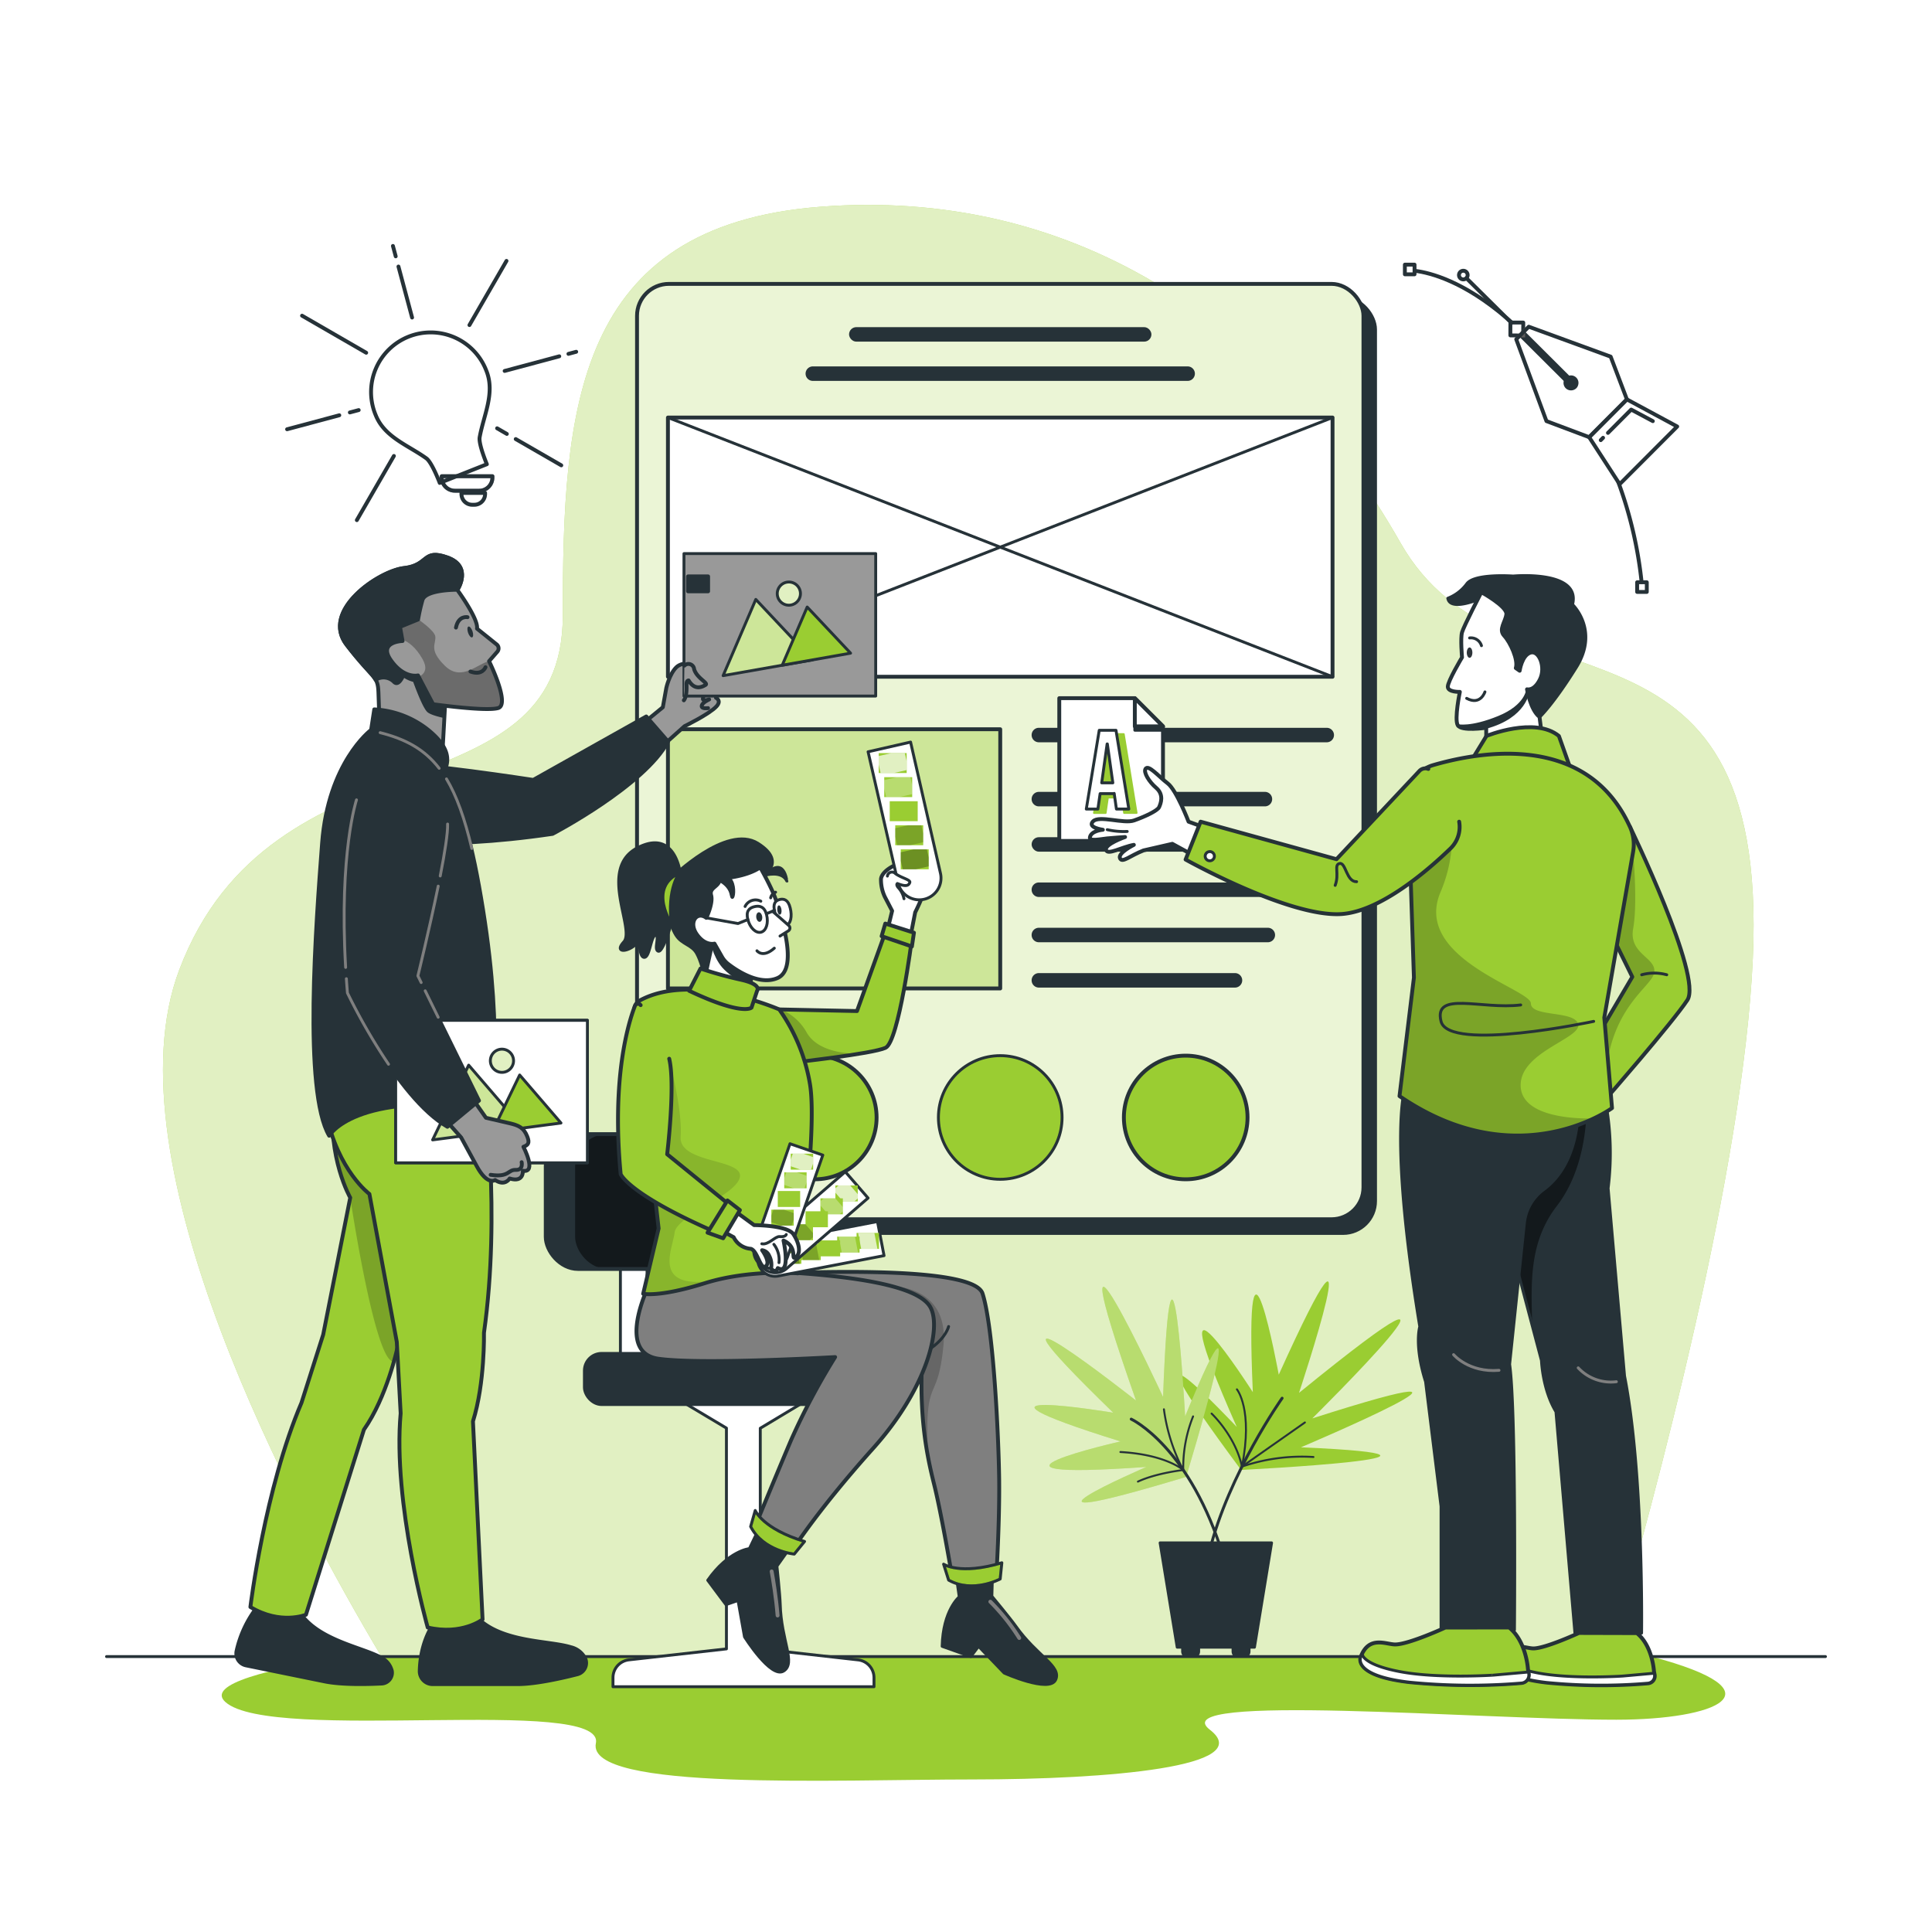 <svg xmlns="http://www.w3.org/2000/svg" xmlns:xlink="http://www.w3.org/1999/xlink" xmlns:svgjs="http://svgjs.com/svgjs" class="animated" id="freepik_stories-design-team" viewBox="0 0 500 500"><style>svg#freepik_stories-design-team:not(.animated) .animable {opacity: 0;}svg#freepik_stories-design-team.animated #freepik--background-simple--inject-3 {animation: 1s 1 forwards cubic-bezier(.36,-0.01,.5,1.38) lightSpeedLeft;animation-delay: 0s;}svg#freepik_stories-design-team.animated #freepik--Plant--inject-3 {animation: 1s 1 forwards cubic-bezier(.36,-0.01,.5,1.38) lightSpeedLeft;animation-delay: 0s;}svg#freepik_stories-design-team.animated #freepik--Shadow--inject-3 {animation: 1s 1 forwards cubic-bezier(.36,-0.01,.5,1.38) slideRight;animation-delay: 0s;}svg#freepik_stories-design-team.animated #freepik--Floor--inject-3 {animation: 1s 1 forwards cubic-bezier(.36,-0.01,.5,1.38) slideDown;animation-delay: 0s;}svg#freepik_stories-design-team.animated #freepik--Layout--inject-3 {animation: 1s 1 forwards cubic-bezier(.36,-0.01,.5,1.38) slideDown,1.5s Infinite linear floating;animation-delay: 0s,1s;}svg#freepik_stories-design-team.animated #freepik--character-3--inject-3 {animation: 1s 1 forwards cubic-bezier(.36,-0.01,.5,1.38) slideLeft,1.5s Infinite linear wind;animation-delay: 0s,1s;}svg#freepik_stories-design-team.animated #freepik--character-2--inject-3 {animation: 1s 1 forwards cubic-bezier(.36,-0.01,.5,1.38) lightSpeedRight;animation-delay: 0s;}svg#freepik_stories-design-team.animated #freepik--character-1--inject-3 {animation: 1s 1 forwards cubic-bezier(.36,-0.01,.5,1.38) slideLeft,1.5s Infinite linear wind;animation-delay: 0s,1s;}svg#freepik_stories-design-team.animated #freepik--Tool--inject-3 {animation: 1s 1 forwards cubic-bezier(.36,-0.01,.5,1.38) lightSpeedRight;animation-delay: 0s;}svg#freepik_stories-design-team.animated #freepik--light-bulb--inject-3 {animation: 1s 1 forwards cubic-bezier(.36,-0.01,.5,1.38) slideDown;animation-delay: 0s;} @keyframes lightSpeedLeft { from { transform: translate3d(-50%, 0, 0) skewX(20deg); opacity: 0; } 60% { transform: skewX(-10deg); opacity: 1; } 80% { transform: skewX(2deg); } to { opacity: 1; transform: translate3d(0, 0, 0); } } @keyframes slideRight { 0% { opacity: 0; transform: translateX(30px); } 100% { opacity: 1; transform: translateX(0); } } @keyframes slideDown { 0% { opacity: 0; transform: translateY(-30px); } 100% { opacity: 1; transform: translateY(0); } } @keyframes floating { 0% { opacity: 1; transform: translateY(0px); } 50% { transform: translateY(-10px); } 100% { opacity: 1; transform: translateY(0px); } } @keyframes slideLeft { 0% { opacity: 0; transform: translateX(-30px); } 100% { opacity: 1; transform: translateX(0); } } @keyframes wind { 0% { transform: rotate( 0deg ); } 25% { transform: rotate( 1deg ); } 75% { transform: rotate( -1deg ); } } @keyframes lightSpeedRight { from { transform: translate3d(50%, 0, 0) skewX(-20deg); opacity: 0; } 60% { transform: skewX(10deg); opacity: 1; } 80% { transform: skewX(-2deg); } to { opacity: 1; transform: translate3d(0, 0, 0); } } </style><g id="freepik--background-simple--inject-3" class="animable" style="transform-origin: 248.004px 240.873px;"><path d="M362.46,140.51c-33.6-59-86.46-91.92-150.16-87S145.65,106,145.65,159.34c0,52.72-75.28,28.13-99.28,91.72-18.7,49.55,29.94,140.08,52.34,177.66H416.47c12.33-42.59,34.73-126.41,37.16-180.66C458,150.52,389.27,187.61,362.46,140.51Z" style="fill: rgb(154, 205, 50); transform-origin: 248.004px 240.873px;" id="elmgb67a1hgz" class="animable"></path><g id="elsqezl0m9rz"><path d="M362.46,140.51c-33.6-59-86.46-91.92-150.16-87S145.65,106,145.65,159.34c0,52.72-75.28,28.13-99.28,91.72-18.7,49.55,29.94,140.08,52.34,177.66H416.47c12.33-42.59,34.73-126.41,37.16-180.66C458,150.52,389.27,187.61,362.46,140.51Z" style="fill: rgb(255, 255, 255); opacity: 0.7; transform-origin: 248.004px 240.873px;" class="animable"></path></g></g><g id="freepik--Plant--inject-3" class="animable" style="transform-origin: 316.617px 380.205px;"><path d="M336.18,360.48s20.5-61.65-5.24-4.71c0,0-9.08-49.56-6.71,4.52,0,0-26.54-41.5-4.16,9,0,0-34.44-36.73,1.12,11.13,0,0,69.46-3.49,15.49-5.86,0,0,62.83-26.62,2.94-7.48C339.62,367.1,393.17,314.07,336.18,360.48Z" style="fill: rgb(154, 205, 50); transform-origin: 335.293px 356.025px;" id="ele1awuq8beq" class="animable"></path><path d="M331.81,361.85S318,381.32,313,401.5" style="fill: none; stroke: rgb(38, 50, 56); stroke-linecap: round; stroke-linejoin: round; stroke-width: 0.75px; transform-origin: 322.405px 381.675px;" id="ell86poengoz" class="animable"></path><path d="M294,362.46s-48.34-38.08-5.89,3.15c0,0-47.06-7.83,1.87,7.43,0,0-45.5,10.31,6.7,6.6,0,0-43.79,18.88,10.28,2.58,0,0,19.21-63-.25-15.68,0,0-3.52-64.53-5.71-5C301,361.52,270.92,296.78,294,362.46Z" style="fill: rgb(154, 205, 50); transform-origin: 291.581px 360.938px;" id="elzg1k1aeizm" class="animable"></path><g id="elkvvvuni0dg9"><path d="M294,362.46s-48.34-38.08-5.89,3.15c0,0-47.06-7.83,1.87,7.43,0,0-45.5,10.31,6.7,6.6,0,0-43.79,18.88,10.28,2.58,0,0,19.21-63-.25-15.68,0,0-3.52-64.53-5.71-5C301,361.52,270.92,296.78,294,362.46Z" style="fill: rgb(255, 255, 255); opacity: 0.3; transform-origin: 291.581px 360.938px;" class="animable"></path></g><path d="M316.76,403.35c-8.69-29-24-36.08-24-36.08" style="fill: none; stroke: rgb(38, 50, 56); stroke-linecap: round; stroke-linejoin: round; stroke-width: 0.75px; transform-origin: 304.76px 385.31px;" id="el6q75hftrwqs" class="animable"></path><path d="M313.56,365.83s6.2,5.82,7.85,13.73a48,48,0,0,1,18.51-2.49" style="fill: none; stroke: rgb(38, 50, 56); stroke-linecap: round; stroke-linejoin: round; stroke-width: 0.5px; transform-origin: 326.74px 372.695px;" id="elip8mccihkta" class="animable"></path><path d="M320.11,359.56s4.26,5.17,1.3,20l16.3-11.43" style="fill: none; stroke: rgb(38, 50, 56); stroke-linecap: round; stroke-linejoin: round; stroke-width: 0.5px; transform-origin: 328.91px 369.56px;" id="elkwwqecgquc" class="animable"></path><path d="M308.77,366.56a35.38,35.38,0,0,0-2.54,13.88s-7,.78-11.74,3" style="fill: none; stroke: rgb(38, 50, 56); stroke-linecap: round; stroke-linejoin: round; stroke-width: 0.5px; transform-origin: 301.63px 375px;" id="eli31e5ksbcs" class="animable"></path><path d="M301.22,364.72a47.42,47.42,0,0,0,5,15.72s-4.46-4-16.26-4.66" style="fill: none; stroke: rgb(38, 50, 56); stroke-linecap: round; stroke-linejoin: round; stroke-width: 0.5px; transform-origin: 298.09px 372.58px;" id="elvvqt30d4t19" class="animable"></path><path d="M300.24,399.29h28.84l-4.43,27h-1.4v1.08a1.4,1.4,0,0,1-1.4,1.41h-1.34a1.4,1.4,0,0,1-1.4-1.41v-1.08h-8.9v1.08a1.41,1.41,0,0,1-1.41,1.41h-1.34a1.41,1.41,0,0,1-1.4-1.41v-1.08h-1.4Z" style="fill: rgb(38, 50, 56); stroke: rgb(38, 50, 56); stroke-linecap: round; stroke-linejoin: round; stroke-width: 0.75px; transform-origin: 314.66px 414.035px;" id="elp0xlhgu0yoi" class="animable"></path></g><g id="freepik--Shadow--inject-3" class="animable" style="transform-origin: 251.935px 444.79px;"><path d="M427.41,428.72H89.91c-20.37,3.12-36.71,7.16-31.58,11.76,12,10.77,98.42-1.81,95.88,10.66s62.27,9.38,97.53,9.38,73.75-3.31,61.36-12.88,69.86-2.58,105.21-2.58C444.11,445.06,461.79,437.86,427.41,428.72Z" style="fill: rgb(154, 205, 50); transform-origin: 251.935px 444.79px;" id="elrfu6gpi1hqf" class="animable"></path></g><g id="freepik--Floor--inject-3" class="animable" style="transform-origin: 250px 428.72px;"><line x1="27.57" y1="428.72" x2="472.43" y2="428.72" style="fill: none; stroke: rgb(38, 50, 56); stroke-linecap: round; stroke-linejoin: round; stroke-width: 0.75px; transform-origin: 250px 428.72px;" id="elr56txcqp6i" class="animable"></line></g><g id="freepik--Layout--inject-3" class="animable" style="transform-origin: 260.36px 196.28px;"><rect x="167.86" y="77.02" width="188" height="242.07" rx="8.26" style="fill: rgb(38, 50, 56); stroke: rgb(38, 50, 56); stroke-linecap: round; stroke-linejoin: round; transform-origin: 261.86px 198.055px;" id="elw57ppobq7c" class="animable"></rect><rect x="164.86" y="73.47" width="188" height="242.07" rx="8.26" style="fill: rgb(154, 205, 50); transform-origin: 258.86px 194.505px;" id="el3h3b3j7avnu" class="animable"></rect><g style="clip-path: url(&quot;#freepik--clip-path--inject-3&quot;); transform-origin: 258.86px 194.505px;" id="elfb2jmn4jwru" class="animable"><g id="elmsi1x1klyyj"><rect x="164.86" y="73.47" width="188" height="242.07" rx="8.26" style="fill: rgb(255, 255, 255); opacity: 0.8; transform-origin: 258.86px 194.505px;" class="animable"></rect></g></g><rect x="164.86" y="73.47" width="188" height="242.07" rx="8.26" style="fill: none; stroke: rgb(38, 50, 56); stroke-linecap: round; stroke-linejoin: round; transform-origin: 258.86px 194.505px;" id="elq1s5h5a63i" class="animable"></rect><rect x="172.86" y="108.06" width="172" height="67.08" style="fill: rgb(255, 255, 255); stroke: rgb(38, 50, 56); stroke-linecap: round; stroke-linejoin: round; transform-origin: 258.86px 141.6px;" id="elg8ipov7pow" class="animable"></rect><line x1="344.86" y1="175.14" x2="172.86" y2="108.06" style="fill: none; stroke: rgb(38, 50, 56); stroke-linecap: round; stroke-linejoin: round; stroke-width: 0.75px; transform-origin: 258.86px 141.6px;" id="el7gbjesw3zbb" class="animable"></line><line x1="172.86" y1="175.14" x2="344.86" y2="108.06" style="fill: none; stroke: rgb(38, 50, 56); stroke-linecap: round; stroke-linejoin: round; stroke-width: 0.75px; transform-origin: 258.86px 141.6px;" id="elf266553xkun" class="animable"></line><rect x="172.86" y="188.73" width="86" height="67.08" style="fill: rgb(154, 205, 50); transform-origin: 215.86px 222.27px;" id="eljvv4rjlirn" class="animable"></rect><g style="clip-path: url(&quot;#freepik--clip-path-2--inject-3&quot;); transform-origin: 215.86px 222.27px;" id="elbwiz4oftpf" class="animable"><g id="el2e2jrolz653"><rect x="172.86" y="188.73" width="86" height="67.08" style="fill: rgb(255, 255, 255); opacity: 0.5; transform-origin: 215.86px 222.27px;" class="animable"></rect></g></g><rect x="172.86" y="188.73" width="86" height="67.08" style="fill: none; stroke: rgb(38, 50, 56); stroke-linecap: round; stroke-linejoin: round; transform-origin: 215.86px 222.27px;" id="elogsg9a257i" class="animable"></rect><rect x="220.11" y="85.04" width="77.5" height="3" rx="1.5" style="fill: rgb(38, 50, 56); stroke: rgb(38, 50, 56); stroke-linecap: round; stroke-linejoin: round; stroke-width: 0.75px; transform-origin: 258.86px 86.54px;" id="el2cfdqspthcm" class="animable"></rect><path d="M343.36,191.73h-74.5a1.5,1.5,0,0,1-1.5-1.5h0a1.5,1.5,0,0,1,1.5-1.5h74.5a1.5,1.5,0,0,1,1.5,1.5h0A1.5,1.5,0,0,1,343.36,191.73Z" style="fill: rgb(38, 50, 56); stroke: rgb(38, 50, 56); stroke-linecap: round; stroke-linejoin: round; stroke-width: 0.75px; transform-origin: 306.11px 190.23px;" id="elwqjy6y2x53" class="animable"></path><path d="M327.36,208.31h-58.5a1.5,1.5,0,0,1-1.5-1.5h0a1.5,1.5,0,0,1,1.5-1.5h58.5a1.5,1.5,0,0,1,1.5,1.5h0A1.5,1.5,0,0,1,327.36,208.31Z" style="fill: rgb(38, 50, 56); stroke: rgb(38, 50, 56); stroke-linecap: round; stroke-linejoin: round; stroke-width: 0.75px; transform-origin: 298.11px 206.81px;" id="elz3nbpm8nhda" class="animable"></path><rect x="267.36" y="217.04" width="53.75" height="3" rx="1.5" style="fill: rgb(38, 50, 56); stroke: rgb(38, 50, 56); stroke-linecap: round; stroke-linejoin: round; stroke-width: 0.75px; transform-origin: 294.235px 218.54px;" id="el2ckwfo65b2m" class="animable"></rect><path d="M334.36,231.76h-65.5a1.5,1.5,0,0,1-1.5-1.5h0a1.5,1.5,0,0,1,1.5-1.5h65.5a1.5,1.5,0,0,1,1.5,1.5h0A1.5,1.5,0,0,1,334.36,231.76Z" style="fill: rgb(38, 50, 56); stroke: rgb(38, 50, 56); stroke-linecap: round; stroke-linejoin: round; stroke-width: 0.75px; transform-origin: 301.61px 230.26px;" id="elc91v1o6zdof" class="animable"></path><path d="M328.11,243.48H268.86a1.5,1.5,0,0,1-1.5-1.5h0a1.5,1.5,0,0,1,1.5-1.5h59.25a1.5,1.5,0,0,1,1.5,1.5h0A1.5,1.5,0,0,1,328.11,243.48Z" style="fill: rgb(38, 50, 56); stroke: rgb(38, 50, 56); stroke-linecap: round; stroke-linejoin: round; stroke-width: 0.75px; transform-origin: 298.485px 241.98px;" id="elwr7z8lbpmjp" class="animable"></path><path d="M319.61,255.21H268.86a1.5,1.5,0,0,1-1.5-1.5h0a1.5,1.5,0,0,1,1.5-1.5h50.75a1.5,1.5,0,0,1,1.5,1.5h0A1.5,1.5,0,0,1,319.61,255.21Z" style="fill: rgb(38, 50, 56); stroke: rgb(38, 50, 56); stroke-linecap: round; stroke-linejoin: round; stroke-width: 0.75px; transform-origin: 294.235px 253.71px;" id="elhrus8ucwv7h" class="animable"></path><path d="M307.36,98.2h-97a1.5,1.5,0,0,1-1.5-1.5h0a1.5,1.5,0,0,1,1.5-1.5h97a1.5,1.5,0,0,1,1.5,1.5h0A1.5,1.5,0,0,1,307.36,98.2Z" style="fill: rgb(38, 50, 56); stroke: rgb(38, 50, 56); stroke-linecap: round; stroke-linejoin: round; stroke-width: 0.75px; transform-origin: 258.86px 96.7px;" id="eldpmmjkrvnv" class="animable"></path><circle cx="258.86" cy="289.2" r="16" style="fill: rgb(154, 205, 50); stroke: rgb(38, 50, 56); stroke-linecap: round; stroke-linejoin: round; stroke-width: 0.75px; transform-origin: 258.86px 289.2px;" id="el74oetuih0sg" class="animable"></circle><circle cx="210.86" cy="289.2" r="16" style="fill: rgb(154, 205, 50); stroke: rgb(38, 50, 56); stroke-linecap: round; stroke-linejoin: round; transform-origin: 210.86px 289.2px;" id="elh8yopnehjnt" class="animable"></circle><circle cx="306.86" cy="289.2" r="16" style="fill: rgb(154, 205, 50); stroke: rgb(38, 50, 56); stroke-linecap: round; stroke-linejoin: round; transform-origin: 306.86px 289.2px;" id="elw3bupmv99t" class="animable"></circle></g><g id="freepik--character-3--inject-3" class="animable" style="transform-origin: 355.693px 292.554px;"><polygon points="300.98 217.64 274.14 217.64 274.14 180.69 293.69 180.69 300.98 187.97 300.98 217.64" style="fill: rgb(255, 255, 255); stroke: rgb(38, 50, 56); stroke-linecap: round; stroke-linejoin: round; transform-origin: 287.56px 199.165px;" id="elmomqxzaeg2e" class="animable"></polygon><polygon points="293.69 180.69 293.69 180.69 293.69 181.69 293.69 188.98 300.98 188.98 300.98 187.97 293.69 180.69" style="fill: rgb(38, 50, 56); stroke: rgb(38, 50, 56); stroke-linecap: round; stroke-linejoin: round; stroke-width: 0.75px; transform-origin: 297.335px 184.835px;" id="elkcdvik93fal" class="animable"></polygon><polygon points="293.69 187.98 300.98 187.98 293.69 180.69 293.69 187.98" style="fill: rgb(255, 255, 255); stroke: rgb(38, 50, 56); stroke-linecap: round; stroke-linejoin: round; transform-origin: 297.335px 184.335px;" id="elwah8le26o2a" class="animable"></polygon><path d="M286.48,190h4.34l3.32,20.38h-3.21l-.58-4.05v.06h-3.64l-.58,4h-3ZM290,203.6l-1.42-10.07h-.06l-1.4,10.07Z" style="fill: rgb(154, 205, 50); stroke: rgb(154, 205, 50); stroke-linecap: round; stroke-linejoin: round; stroke-width: 0.5px; transform-origin: 288.635px 200.195px;" id="elbbvmfq5qlqj" class="animable"></path><path d="M284.48,189h4.34l3.32,20.38h-3.21l-.58-4.05v.06h-3.64l-.58,4h-3ZM288,202.6l-1.42-10.07h-.06l-1.4,10.07Z" style="fill: rgb(255, 255, 255); stroke: rgb(38, 50, 56); stroke-linecap: round; stroke-linejoin: round; stroke-width: 0.75px; transform-origin: 286.635px 199.195px;" id="el5fposmuc6l" class="animable"></path><path d="M380.93,284.11l18,68s.25,7.5,3.75,13.25l4.91,57.28s3.75,5.75,17.25,0c0,0,.59-41-4.41-66.53l-4.25-48.58a73.07,73.07,0,0,0-.75-22.92Z" style="fill: rgb(38, 50, 56); transform-origin: 402.896px 354.653px;" id="el0r6sms17ilpf" class="animable"></path><g style="clip-path: url(&quot;#freepik--clip-path-3--inject-3&quot;); transform-origin: 400.055px 316.84px;" id="el6bq634bdgfb" class="animable"><g id="eljtusshv4ahk"><path d="M410.42,290.66c-2.45.86-5.14,1.38-7.53,2a3.63,3.63,0,0,1-.45.1c-2.06,5-4.12,10-6.43,14.94-2.72,5.8-6.2,13.1-6.32,20a4.25,4.25,0,0,1,3.7,3.53,47,47,0,0,0,1,4.8c.6,1.85,1.33,3.58,1.79,5.5.12.5.24,1,.35,1.49-.26-10.84-.92-21.39,6.35-30.88C408.17,305.3,409.9,296.73,410.42,290.66Z" style="opacity: 0.5; transform-origin: 400.055px 316.84px;" class="animable"></path></g></g><path d="M380.93,284.11l18,68s.25,7.5,3.75,13.25l4.91,57.28s3.75,5.75,17.25,0c0,0,.59-41-4.41-66.53l-4.25-48.58a73.07,73.07,0,0,0-.75-22.92Z" style="fill: none; stroke: rgb(38, 50, 56); stroke-linecap: round; stroke-linejoin: round; stroke-width: 0.75px; transform-origin: 402.896px 354.653px;" id="el16q4l3c4mve" class="animable"></path><path d="M408.63,422.61s-8.67,4-11.78,4c-2.13,0-6.11-2.15-8,2.84,0,0-2.26,4.41,11.44,6a143.86,143.86,0,0,0,26.2.19,1.9,1.9,0,0,0,1.72-2.25l-.17-.89s-.34-6.56-4.42-9.85Z" style="fill: rgb(154, 205, 50); stroke: rgb(38, 50, 56); stroke-linecap: round; stroke-linejoin: round; transform-origin: 408.477px 429.378px;" id="elzv6yvbizii" class="animable"></path><path d="M397.8,432.92c-8.91-1.74-8.68-4.19-8.68-4.19h0c-.11.22-.21.44-.31.69,0,0-2.26,4.41,11.44,6a143.86,143.86,0,0,0,26.2.19,1.9,1.9,0,0,0,1.72-2.25l-.07-.33-8.13.73S406.7,434.65,397.8,432.92Z" style="fill: rgb(255, 255, 255); stroke: rgb(38, 50, 56); stroke-linecap: round; stroke-linejoin: round; stroke-width: 0.75px; transform-origin: 408.437px 432.423px;" id="eladfp0e85et" class="animable"></path><path d="M408.44,354a11.56,11.56,0,0,0,9.87,3.59" style="fill: none; stroke: rgb(127, 127, 127); stroke-linecap: round; stroke-linejoin: round; stroke-width: 0.75px; transform-origin: 413.375px 355.838px;" id="elgh7ka9swukt" class="animable"></path><path d="M363.69,281.33s-4.5,11.75,3.75,62c0,0-1.5,4.75,1.5,14.25l4,32.25v32s2.75,6.75,19,0c0,0,.5-56.75-1.25-68.75l3.83-36.62a12.3,12.3,0,0,1,5-8.61c3.57-2.63,8.15-8.14,8.9-19.31Z" style="fill: rgb(38, 50, 56); stroke: rgb(38, 50, 56); stroke-linecap: round; stroke-linejoin: round; stroke-width: 0.75px; transform-origin: 385.443px 353.08px;" id="el5ivu9cciiw" class="animable"></path><path d="M374.06,421.21s-9.57,4.4-13,4.37c-2.35,0-6.75-2.37-8.87,3.13,0,0-2.5,4.87,12.62,6.62a159.6,159.6,0,0,0,28.93.22,2.09,2.09,0,0,0,1.88-2.49l-.18-1s-.38-7.25-4.88-10.87Z" style="fill: rgb(154, 205, 50); stroke: rgb(38, 50, 56); stroke-linecap: round; stroke-linejoin: round; transform-origin: 373.848px 428.646px;" id="elthusg3crttd" class="animable"></path><path d="M362.1,432.58c-9.83-1.91-9.57-4.61-9.57-4.61v0a6.68,6.68,0,0,0-.34.76s-2.5,4.87,12.62,6.62a159.6,159.6,0,0,0,28.93.22,2.09,2.09,0,0,0,1.88-2.49l-.07-.36-9,.8S371.94,434.5,362.1,432.58Z" style="fill: rgb(255, 255, 255); stroke: rgb(38, 50, 56); stroke-linecap: round; stroke-linejoin: round; stroke-width: 0.75px; transform-origin: 373.848px 432.046px;" id="eljg868lws37d" class="animable"></path><path d="M376.19,350.58s3.92,4.7,11.75,4.06" style="fill: none; stroke: rgb(127, 127, 127); stroke-linecap: round; stroke-linejoin: round; stroke-width: 0.75px; transform-origin: 382.065px 352.64px;" id="elljbh22li5l8" class="animable"></path><path d="M383.4,154.83s-8.09,3.63-8.71,0a11.07,11.07,0,0,0,4.91-3.75c2-2.75,12-2,12-2s17.63-1.65,15.38,7.37c0,0,7,6.61,1,16.24s-9.46,12.85-9.46,12.85l-6-1-8.34-25.37Z" style="fill: rgb(38, 50, 56); stroke: rgb(38, 50, 56); stroke-linecap: round; stroke-linejoin: round; stroke-width: 0.75px; transform-origin: 392.55px 167.251px;" id="eloduyjhlizt" class="animable"></path><path d="M384.63,192.13v-3.79s-6.49,1-7.38-.67.56-8.61.56-8.61-3.12.11-3.12-1.34,3.68-7.59,3.68-7.59-.44-4.92,0-6.48,5-10.39,5-10.39,6.7,3.68,6.48,5.69-2.12,3.91-.56,5.59,3.69,6.2,3,8.35l1,.7s.56-4,2.8-4.69,4,3.79,2.45,6.92-3.35,2.57-3.35,2.57.9,5.37,3.24,7.15l.71,5.59Z" style="fill: rgb(255, 255, 255); transform-origin: 386.915px 172.695px;" id="elimx4fvlzh9" class="animable"></path><g style="clip-path: url(&quot;#freepik--clip-path-4--inject-3&quot;); transform-origin: 385.935px 183.96px;" id="eliyxi71y0y6" class="animable"><path d="M377.25,187.67s3.31.83,10.56-2.13,7.43-7.15,7.43-7.15l.32.57s-.62,6.58-10.93,9.38c-8.32,2.25-8.32.62-8.32.62Z" style="fill: rgb(38, 50, 56); stroke: rgb(38, 50, 56); stroke-linecap: round; stroke-linejoin: round; stroke-width: 0.5px; transform-origin: 385.935px 183.96px;" id="elp5uz9cywi7" class="animable"></path></g><path d="M384.63,192.13v-3.79s-6.49,1-7.38-.67.56-8.61.56-8.61-3.12.11-3.12-1.34,3.68-7.59,3.68-7.59-.44-4.92,0-6.48,5-10.39,5-10.39,6.7,3.68,6.48,5.69-2.12,3.91-.56,5.59,3.69,6.2,3,8.35l1,.7s.56-4,2.8-4.69,4,3.79,2.45,6.92-3.35,2.57-3.35,2.57.9,5.37,3.24,7.15l.71,5.59Z" style="fill: none; stroke: rgb(38, 50, 56); stroke-linecap: round; stroke-linejoin: round; transform-origin: 386.915px 172.695px;" id="el96e38fe67fj" class="animable"></path><path d="M384.3,179.06s-1.13,3.61-4.73,1.67" style="fill: none; stroke: rgb(38, 50, 56); stroke-linecap: round; stroke-linejoin: round; stroke-width: 0.75px; transform-origin: 381.935px 180.181px;" id="el3oeq4mkgu4n" class="animable"></path><path d="M380.33,165.1a2.84,2.84,0,0,1,3.07,2" style="fill: none; stroke: rgb(38, 50, 56); stroke-linecap: round; stroke-linejoin: round; stroke-width: 0.75px; transform-origin: 381.865px 166.089px;" id="elcwazw0bb5n4" class="animable"></path><path d="M379.6,168.9c0,.74.33,1.34.73,1.34s.72-.6.72-1.34-.32-1.34-.72-1.34S379.6,168.16,379.6,168.9Z" style="fill: rgb(46, 53, 58); transform-origin: 380.325px 168.9px;" id="elkkb0w427hkm" class="animable"></path><path d="M421.81,213.93s18.88,38.87,14.88,44.89-21.25,25.76-21.25,25.76l-7-8,14-23.76-7.25-14.74S411.94,226.52,421.81,213.93Z" style="fill: rgb(154, 205, 50); transform-origin: 422.843px 249.255px;" id="eldey7nrjr3e4" class="animable"></path><g style="clip-path: url(&quot;#freepik--clip-path-5--inject-3&quot;); transform-origin: 421.505px 247.82px;" id="elfc1gnpplxrh" class="animable"><g id="elnumfsnhe7m"><path d="M422.66,240.33c1.08-6,.24-17,0-19.44a192.2,192.2,0,0,1-4.45,22,5.37,5.37,0,0,1-.35,1c1.8,2.82,3.93,5.49,3.62,9.06s-3.79,8.22-5.82,11.22a5.66,5.66,0,0,1-.8.94,5.08,5.08,0,0,1,.39.93c.84,2.85.71,5.78.73,8.71,2.44-14.86,11.32-19.5,12.09-22.86C429,247.81,421.44,247.08,422.66,240.33Z" style="opacity: 0.2; transform-origin: 421.505px 247.82px;" class="animable"></path></g></g><path d="M421.81,213.93s18.88,38.87,14.88,44.89-21.25,25.76-21.25,25.76l-7-8,14-23.76-7.25-14.74S411.94,226.52,421.81,213.93Z" style="fill: none; stroke: rgb(38, 50, 56); stroke-linecap: round; stroke-linejoin: round; transform-origin: 422.843px 249.255px;" id="eljbhsvuwwfs" class="animable"></path><path d="M424.87,252.27a12.26,12.26,0,0,1,6.48,0" style="fill: none; stroke: rgb(38, 50, 56); stroke-linecap: round; stroke-linejoin: round; stroke-width: 0.75px; transform-origin: 428.11px 252.052px;" id="elxuihwd24rb7" class="animable"></path><path d="M380.19,197.83l4.5-7.36s12.5-5.11,18.75,0l3.5,9.86Z" style="fill: rgb(154, 205, 50); stroke: rgb(38, 50, 56); stroke-linecap: round; stroke-linejoin: round; transform-origin: 393.565px 194.264px;" id="elyat59ihpwid" class="animable"></path><path d="M362.19,283.67,365.92,253l-1.51-46a9,9,0,0,1,6.52-9c12.7-3.68,39.89-8.2,50.88,15.94a11,11,0,0,1,.85,6.45l-7.47,42.95,2,23.43S392.85,304.67,362.19,283.67Z" style="fill: rgb(154, 205, 50); transform-origin: 392.504px 244.47px;" id="elyqbaesd3x7" class="animable"></path><g style="clip-path: url(&quot;#freepik--clip-path-6--inject-3&quot;); transform-origin: 387.045px 255.533px;" id="eltza0dgp5ix9" class="animable"><g id="el3emx3wdculn"><path d="M393.56,281.33c-.62-9,15.63-12.5,14.88-16.21s-12.25-1.79-12.25-5.45-30.43-11.56-23.47-28.59a37.5,37.5,0,0,0,3.09-14.23,78.36,78.36,0,0,1-11,11.51,5.15,5.15,0,0,1,.25,2.28c0,.11.09.22.12.33a19,19,0,0,1,.16,7.79,5.78,5.78,0,0,1-.09,1.55,55.49,55.49,0,0,1,.44,8.88c0,.24.06.48.11.72a5.46,5.46,0,0,1-.08,2.29,4.67,4.67,0,0,1,.08,3.13c-.18.57-.37,1.14-.56,1.71a4.05,4.05,0,0,1,.12.85c.18,4.53-.79,9-1.56,13.41-.72,4.11-.86,8.32-1.62,12.42a4.89,4.89,0,0,1,1.41,1c2.62,2.64,7.39,4.36,10.83,5.68a64.55,64.55,0,0,0,12.39,3.24,38.17,38.17,0,0,0,25.1-4.2C408.82,289.53,394.12,289.4,393.56,281.33Z" style="opacity: 0.2; transform-origin: 387.045px 255.533px;" class="animable"></path></g></g><path d="M362.19,283.67,365.92,253l-1.51-46a9,9,0,0,1,6.52-9c12.7-3.68,39.89-8.2,50.88,15.94a11,11,0,0,1,.85,6.45l-7.47,42.95,2,23.43S392.85,304.67,362.19,283.67Z" style="fill: none; stroke: rgb(38, 50, 56); stroke-linecap: round; stroke-linejoin: round; transform-origin: 392.504px 244.47px;" id="elexq4c7us8c" class="animable"></path><path d="M412.44,264.33s-37.5,8-39.5,0,10.5-3,20.62-4.25" style="fill: none; stroke: rgb(38, 50, 56); stroke-linecap: round; stroke-linejoin: round; stroke-width: 0.75px; transform-origin: 392.584px 263.776px;" id="ele0mxuttplan" class="animable"></path><path d="M319.6,217l-12-4.35s-3.15-8.22-5.41-9.92-5-5-5.74-3.74c-.53.89.85,3.26,2.77,4.91,2.08,1.79,1.18,4.06.75,5s-3.77,2.48-6.47,3.43-9-1.4-10.61.23,2.53,2.18,2.53,2.18-3.08.22-3.36,2c-.16,1.07,2.91.4,4.44.24s4.67-.36,4.67-.36-5.32,1.85-4.93,3.33,4.11-.77,7.2-1.3c0,0-4.15,2.06-3.6,3.44s2.54-.61,6.1-2l7.46-1.71L315.53,225Z" style="fill: rgb(255, 255, 255); stroke: rgb(38, 50, 56); stroke-linecap: round; stroke-linejoin: round; transform-origin: 300.827px 211.855px;" id="elvcl5nnhv6t" class="animable"></path><path d="M286.56,214.72a19.24,19.24,0,0,0,5.16.46" style="fill: none; stroke: rgb(38, 50, 56); stroke-linecap: round; stroke-linejoin: round; stroke-width: 0.75px; transform-origin: 289.14px 214.96px;" id="elivqd8ah1ds" class="animable"></path><path d="M369.65,199a2.11,2.11,0,0,0-2.31.52l-21.45,22.84-35.17-9.71-3.89,9.8s26.68,14.93,40.24,14.11c10.29-.63,22.87-11.7,28.34-17a7.77,7.77,0,0,0,2.22-6.91" style="fill: rgb(154, 205, 50); stroke: rgb(38, 50, 56); stroke-linecap: round; stroke-linejoin: round; transform-origin: 342.289px 217.723px;" id="elyp0eng3u2y" class="animable"></path><path d="M314.27,221.41a1.19,1.19,0,1,1-1.37-1A1.18,1.18,0,0,1,314.27,221.41Z" style="fill: rgb(255, 255, 255); stroke: rgb(38, 50, 56); stroke-linecap: round; stroke-linejoin: round; stroke-width: 0.75px; transform-origin: 313.093px 221.583px;" id="eluegvcinfcdk" class="animable"></path><path d="M345.54,229.13c1.14-2.95-.42-5.38,1.18-5.66s1.72,4.78,4.37,4.71" style="fill: none; stroke: rgb(38, 50, 56); stroke-linecap: round; stroke-linejoin: round; stroke-width: 0.75px; transform-origin: 348.315px 226.294px;" id="el9y0m7e0a11q" class="animable"></path></g><g id="freepik--character-2--inject-3" class="animable" style="transform-origin: 207.344px 314.285px;"><path d="M222,429.57l-25.24-2.84v-57.1l12.95-7.78V359H175v2.83L188,369.59v57.14l-25.24,2.84a4.64,4.64,0,0,0-4.12,4.61v2.34h67.55v-2.34A4.64,4.64,0,0,0,222,429.57Z" style="fill: rgb(255, 255, 255); stroke: rgb(38, 50, 56); stroke-linecap: round; stroke-linejoin: round; stroke-width: 0.75px; transform-origin: 192.415px 397.76px;" id="elfwdongbai" class="animable"></path><rect x="160.56" y="325.54" width="6.9" height="31.34" style="fill: rgb(255, 255, 255); stroke: rgb(38, 50, 56); stroke-linecap: round; stroke-linejoin: round; stroke-width: 0.75px; transform-origin: 164.01px 341.21px;" id="el3q6bypcfeso" class="animable"></rect><rect x="151.37" y="350.39" width="81.99" height="12.98" rx="4.33" style="fill: rgb(38, 50, 56); stroke: rgb(38, 50, 56); stroke-linecap: round; stroke-linejoin: round; transform-origin: 192.365px 356.88px;" id="el2vwad9c5r56" class="animable"></rect><rect x="141.24" y="293.51" width="45.55" height="34.89" rx="8.32" style="fill: rgb(38, 50, 56); transform-origin: 164.015px 310.955px;" id="el8llnskf66sv" class="animable"></rect><g style="clip-path: url(&quot;#freepik--clip-path-7--inject-3&quot;); transform-origin: 171.615px 310.955px;" id="ely2qlqbfzldq" class="animable"><g id="elvw5x51up4xp"><rect x="148.84" y="293.51" width="45.55" height="34.89" rx="8.32" style="opacity: 0.5; transform-origin: 171.615px 310.955px;" class="animable"></rect></g></g><rect x="141.24" y="293.51" width="45.55" height="34.89" rx="8.32" style="fill: none; stroke: rgb(38, 50, 56); stroke-linecap: round; stroke-linejoin: round; transform-origin: 164.015px 310.955px;" id="el8uzr49mtt02" class="animable"></rect><path d="M218.79,348.43a28.76,28.76,0,0,1,7.11-4.17" style="fill: none; stroke: rgb(38, 50, 56); stroke-linecap: round; stroke-linejoin: round; stroke-width: 0.75px; transform-origin: 222.345px 346.345px;" id="elty3t3s5otus" class="animable"></path><path d="M223.08,341.89s-7.25,5.94-5.78,6.83" style="fill: none; stroke: rgb(38, 50, 56); stroke-linecap: round; stroke-linejoin: round; stroke-width: 0.75px; transform-origin: 220.092px 345.305px;" id="el1i5mc5g7uak" class="animable"></path><path d="M246,397.42l2.25,15.85s-4.21,3.44-4.42,12.8l7.42,2.64,2-2.64,6.62,6.9s11.73,5.28,13.33,1.75-4.87-6.14-10.34-13.9c-1.42-2-6.17-7.72-6.17-7.72l.47-16.54Z" style="fill: rgb(38, 50, 56); stroke: rgb(38, 50, 56); stroke-linecap: round; stroke-linejoin: round; stroke-width: 0.75px; transform-origin: 258.639px 416.248px;" id="el8388a0j5gpt" class="animable"></path><path d="M189.36,330.15s62.09-4.16,64.92,4.61,4.16,36.84,4.3,48-.74,25.25-.74,25.25a19.72,19.72,0,0,1-11.44,0s-2.73-16.19-4.7-24.06-4.06-18.37-2.87-35c0,0-59.5,9-59.83-1.44S189.36,330.15,189.36,330.15Z" style="fill: rgb(255, 255, 255); transform-origin: 218.794px 369.011px;" id="elgjml3me4bb6" class="animable"></path><g style="clip-path: url(&quot;#freepik--clip-path-8--inject-3&quot;); transform-origin: 218.794px 369.011px;" id="el3qphz38rbd5" class="animable"><g id="elhf6hzf5jnfj"><path d="M189.36,330.15s62.09-4.16,64.92,4.61,4.16,36.84,4.3,48-.74,25.25-.74,25.25a19.72,19.72,0,0,1-11.44,0s-2.73-16.19-4.7-24.06-4.06-18.37-2.87-35c0,0-59.5,9-59.83-1.44S189.36,330.15,189.36,330.15Z" style="opacity: 0.5; transform-origin: 218.794px 369.011px;" class="animable"></path></g><g id="elr9w3s8st35i"><path d="M233.1,333.09l1.08.48.43.17.26.12a6.91,6.91,0,0,1,1.31.73c4.45,2.17,6.55,6.13,5,11.18a6.26,6.26,0,0,1-.08.84,61.73,61.73,0,0,1-3,10.41,3.68,3.68,0,0,1,.47,2.28c-.16,1.27-.29,2.53-.39,3.8a6.3,6.3,0,0,1,.42,3.47,14.74,14.74,0,0,0-.16,2.3c.37,2.78.73,5.56,1.25,8.31l.6,2.3c0-.54,0-1.12-.06-1.77-1.16-22.81,2.36-13.54,3.91-29.28C245.37,336.59,237.22,333.76,233.1,333.09Z" style="opacity: 0.2; transform-origin: 238.683px 356.285px;" class="animable"></path></g></g><path d="M189.36,330.15s62.09-4.16,64.92,4.61,4.16,36.84,4.3,48-.74,25.25-.74,25.25a19.72,19.72,0,0,1-11.44,0s-2.73-16.19-4.7-24.06-4.06-18.37-2.87-35c0,0-59.5,9-59.83-1.44S189.36,330.15,189.36,330.15Z" style="fill: none; stroke: rgb(38, 50, 56); stroke-linecap: round; stroke-linejoin: round; transform-origin: 218.794px 369.011px;" id="eltjx21h2el2" class="animable"></path><path d="M245.5,343.3s-.64,2.88-4.66,5.67" style="fill: none; stroke: rgb(38, 50, 56); stroke-linecap: round; stroke-linejoin: round; stroke-width: 0.75px; transform-origin: 243.17px 346.135px;" id="elgos8v2omzpk" class="animable"></path><path d="M259.28,404.44l-.43,4.2s-7.1,3.81-13.35.29l-1.3-4.13S248.43,407.7,259.28,404.44Z" style="fill: rgb(154, 205, 50); transform-origin: 251.74px 407.431px;" id="elk5o6khpk9y" class="animable"></path><g style="clip-path: url(&quot;#freepik--clip-path-9--inject-3&quot;); transform-origin: 251.74px 407.431px;" id="elv27mcmlbx8" class="animable"><g id="elgqi64kiu92"><path d="M259.28,404.44l-.43,4.2s-7.1,3.81-13.35.29l-1.3-4.13S248.43,407.7,259.28,404.44Z" style="fill: rgb(154, 205, 50); stroke: rgb(38, 50, 56); stroke-miterlimit: 10; stroke-width: 0.75px; opacity: 0.3; transform-origin: 251.74px 407.431px;" class="animable"></path></g></g><path d="M259.28,404.44l-.43,4.2s-7.1,3.81-13.35.29l-1.3-4.13S248.43,407.7,259.28,404.44Z" style="fill: none; stroke: rgb(38, 50, 56); stroke-linecap: round; stroke-linejoin: round; stroke-width: 0.75px; transform-origin: 251.74px 407.431px;" id="el3kb6alt4tyd" class="animable"></path><path d="M256.3,414.52a53.46,53.46,0,0,1,7.48,9.39" style="fill: none; stroke: rgb(127, 127, 127); stroke-linecap: round; stroke-linejoin: round; transform-origin: 260.04px 419.215px;" id="el7zofz53m9wa" class="animable"></path><path d="M200.87,386.35l-6.93,14.43s-5.41.52-10.78,8.19l4.71,6.31L191,414.2l1.68,9.42s6.82,10.9,10.11,8.85-.63-7.81-.87-17.3c-.07-2.47-.85-9.85-.85-9.85l9.58-13.49Z" style="fill: rgb(38, 50, 56); stroke: rgb(38, 50, 56); stroke-linecap: round; stroke-linejoin: round; stroke-width: 0.75px; transform-origin: 196.905px 409.538px;" id="elvve8xlsfqpc" class="animable"></path><path d="M168,332.49s-8.81,17.6,2.45,19.16,45.68-.44,45.68-.44a174.54,174.54,0,0,0-11.44,21.58c-4.46,10.54-8.91,21.39-8.91,21.39s1.93,5.2,9.8,6.24c0,0,6.39-10,20.35-25.55s17.83-31.2,14.86-36.55-18.42-8.24-43.38-9.39Z" style="fill: rgb(255, 255, 255); transform-origin: 203.223px 364.675px;" id="ellhswqploidl" class="animable"></path><g style="clip-path: url(&quot;#freepik--clip-path-10--inject-3&quot;); transform-origin: 203.223px 364.675px;" id="eli5wh0uh3yrt" class="animable"><g id="el3snn5o1vp8"><path d="M168,332.49s-8.81,17.6,2.45,19.16,45.68-.44,45.68-.44a174.54,174.54,0,0,0-11.44,21.58c-4.46,10.54-8.91,21.39-8.91,21.39s1.93,5.2,9.8,6.24c0,0,6.39-10,20.35-25.55s17.83-31.2,14.86-36.55-18.42-8.24-43.38-9.39Z" style="opacity: 0.5; transform-origin: 203.223px 364.675px;" class="animable"></path></g></g><path d="M168,332.49s-8.81,17.6,2.45,19.16,45.68-.44,45.68-.44a174.54,174.54,0,0,0-11.44,21.58c-4.46,10.54-8.91,21.39-8.91,21.39s1.93,5.2,9.8,6.24c0,0,6.39-10,20.35-25.55s17.83-31.2,14.86-36.55-18.42-8.24-43.38-9.39Z" style="fill: none; stroke: rgb(38, 50, 56); stroke-linecap: round; stroke-linejoin: round; transform-origin: 203.223px 364.675px;" id="el2bsu03yzdwh" class="animable"></path><path d="M208.22,398.93l-2.67,3.27s-8-.74-11.29-7.13l1.19-4.16S197.38,395.66,208.22,398.93Z" style="fill: rgb(154, 205, 50); transform-origin: 201.24px 396.555px;" id="elto6354dsomh" class="animable"></path><g style="clip-path: url(&quot;#freepik--clip-path-11--inject-3&quot;); transform-origin: 201.24px 396.555px;" id="el17tk7o5pcfd" class="animable"><g id="elspngc2iz0q"><path d="M208.22,398.93l-2.67,3.27s-8-.74-11.29-7.13l1.19-4.16S197.38,395.66,208.22,398.93Z" style="fill: rgb(154, 205, 50); stroke: rgb(38, 50, 56); stroke-miterlimit: 10; stroke-width: 0.75px; opacity: 0.3; transform-origin: 201.24px 396.555px;" class="animable"></path></g></g><path d="M208.22,398.93l-2.67,3.27s-8-.74-11.29-7.13l1.19-4.16S197.38,395.66,208.22,398.93Z" style="fill: none; stroke: rgb(38, 50, 56); stroke-linecap: round; stroke-linejoin: round; stroke-width: 0.75px; transform-origin: 201.24px 396.555px;" id="el535x41d0mnf" class="animable"></path><path d="M199.7,406.68c.4,2.18,1.15,6.62,1.54,11.41" style="fill: none; stroke: rgb(127, 127, 127); stroke-linecap: round; stroke-linejoin: round; transform-origin: 200.47px 412.385px;" id="elz7owfo708gl" class="animable"></path><path d="M196.49,227.22s7.65-3.8-.41-8.87-22.15,8.87-22.15,8.87l-1.37,6.51s.59,5.19,2.46,8.2c1.5,2.43,4.17,2.44,5.43,4.85,1.93,3.66,1.29,6.26,3.28,4.66,4.92-4,6.51-19.81,6.51-19.81Z" style="fill: rgb(38, 50, 56); stroke: rgb(38, 50, 56); stroke-linecap: round; stroke-linejoin: round; transform-origin: 186.166px 234.581px;" id="eleyo9c2ylnpt" class="animable"></path><polygon points="193.54 258.45 194.87 250.65 184.81 241.98 181.97 255.04 193.54 258.45" style="fill: rgb(255, 255, 255); transform-origin: 188.42px 250.215px;" id="elkjz0u9zbns" class="animable"></polygon><g style="clip-path: url(&quot;#freepik--clip-path-12--inject-3&quot;); transform-origin: 190.16px 249.205px;" id="elxgowck81xsg" class="animable"><path d="M183.83,242.89s.82,4.5,3.27,7.33,8.84,6.19,8.84,6.19l.55-5.36-10-7.62L184.81,242Z" style="fill: rgb(38, 50, 56); stroke: rgb(38, 50, 56); stroke-linecap: round; stroke-linejoin: round; stroke-width: 0.5px; transform-origin: 190.16px 249.205px;" id="eleeq7uyggkw" class="animable"></path></g><polygon points="193.54 258.45 194.87 250.65 184.81 241.98 181.97 255.04 193.54 258.45" style="fill: none; stroke: rgb(38, 50, 56); stroke-linecap: round; stroke-linejoin: round; transform-origin: 188.42px 250.215px;" id="el3vp6mr75i0r" class="animable"></polygon><path d="M196.74,224.47s4.57,8,4.47,10.31c0,0,6,15.75,0,18.34-4.66,2-10.51-1.9-12.8-3.68a6.23,6.23,0,0,1-1.55-1.8l-1.95-3.43s-2.4.69-4.59-2.43.06-6.08,2.47-4.24c0,0,1.82-3.77,1.25-5.85s2.16-2.11,2.28-4.32C186.35,227.37,192.84,227.14,196.74,224.47Z" style="fill: rgb(255, 255, 255); transform-origin: 191.654px 239.073px;" id="el6d0wvhz5gm2" class="animable"></path><path d="M196.74,224.47s4.57,8,4.47,10.31c0,0,6,15.75,0,18.34-4.66,2-10.51-1.9-12.8-3.68a6.23,6.23,0,0,1-1.55-1.8l-1.95-3.43s-2.4.69-4.59-2.43.06-6.08,2.47-4.24c0,0,1.82-3.77,1.25-5.85s2.16-2.11,2.28-4.32C186.35,227.37,192.84,227.14,196.74,224.47Z" style="fill: none; stroke: rgb(38, 50, 56); stroke-linecap: round; stroke-linejoin: round; transform-origin: 191.654px 239.073px;" id="elts0pdpczwe" class="animable"></path><path d="M195.9,246.06s1.48,2,4.49-.67" style="fill: none; stroke: rgb(38, 50, 56); stroke-linecap: round; stroke-linejoin: round; stroke-width: 0.75px; transform-origin: 198.145px 246.085px;" id="elwdb36lfnq1s" class="animable"></path><path d="M198.39,236.73c.55,2.16-.09,4.18-1.43,4.52s-2.87-1.12-3.42-3.27.33-3,1.67-3.33S197.84,234.58,198.39,236.73Z" style="fill: none; stroke: rgb(38, 50, 56); stroke-linecap: round; stroke-linejoin: round; stroke-width: 0.75px; transform-origin: 195.98px 237.915px;" id="elsneru9b3rlq" class="animable"></path><path d="M204.51,235c.55,2.16.11,4.13-1,4.41s-2.43-1.24-3-3.39.15-2.94,1.24-3.22S204,232.8,204.51,235Z" style="fill: rgb(255, 255, 255); stroke: rgb(38, 50, 56); stroke-linecap: round; stroke-linejoin: round; stroke-width: 0.75px; transform-origin: 202.528px 236.077px;" id="elv5f9ekkn0k" class="animable"></path><path d="M192.83,234.59a3,3,0,0,1,4.07-1.36" style="fill: none; stroke: rgb(38, 50, 56); stroke-linecap: round; stroke-linejoin: round; stroke-width: 0.75px; transform-origin: 194.865px 233.744px;" id="eln97gb51j51f" class="animable"></path><path d="M199.45,232.36a2,2,0,0,1,1.27-1.46" style="fill: none; stroke: rgb(38, 50, 56); stroke-linecap: round; stroke-linejoin: round; stroke-width: 0.75px; transform-origin: 200.085px 231.63px;" id="elrpzhj65n3n" class="animable"></path><polyline points="193.54 237.98 190.99 239.01 182.82 237.54" style="fill: none; stroke: rgb(38, 50, 56); stroke-linecap: round; stroke-linejoin: round; stroke-width: 0.75px; transform-origin: 188.18px 238.275px;" id="elhbqvkhy4c9k" class="animable"></polyline><line x1="200.47" y1="235.61" x2="198.43" y2="236.44" style="fill: none; stroke: rgb(38, 50, 56); stroke-linecap: round; stroke-linejoin: round; stroke-width: 0.75px; transform-origin: 199.45px 236.025px;" id="elpv0ip4lg13" class="animable"></line><path d="M197.26,237.25c.07.68-.2,1.27-.63,1.32s-.83-.47-.91-1.15.2-1.27.62-1.32S197.18,236.56,197.26,237.25Z" style="fill: rgb(38, 50, 56); transform-origin: 196.489px 237.335px;" id="eltlizja751t" class="animable"></path><path d="M202.25,235.44c.08.67-.1,1.23-.41,1.27s-.61-.48-.68-1.14.1-1.23.4-1.26S202.17,234.78,202.25,235.44Z" style="fill: rgb(38, 50, 56); transform-origin: 201.707px 235.51px;" id="eldq6b5ihz88" class="animable"></path><path d="M199.94,235.84l4.2,3.69a.86.86,0,0,1-.11,1.37l-2.16,1.35" style="fill: rgb(255, 255, 255); stroke: rgb(38, 50, 56); stroke-linecap: round; stroke-linejoin: round; stroke-width: 0.75px; transform-origin: 202.185px 239.045px;" id="elhqndaivjmn" class="animable"></path><path d="M176.15,227.49s-.74-13.3-11.06-8-.46,20.9-3.55,24.34,2.82,1.9,3.55-.59.13,4.15,1.56,4.39,1.66-5.7,3-5.7-.35,3.7.72,4.11,3.56-7.26,4.27-11.5A66.47,66.47,0,0,1,176.15,227.49Z" style="fill: rgb(38, 50, 56); stroke: rgb(38, 50, 56); stroke-linecap: round; stroke-linejoin: round; transform-origin: 168.197px 232.94px;" id="el1156wwungo8h" class="animable"></path><path d="M176.15,225.68s-3.61,4-2.2,14C174,239.66,167,229.53,176.15,225.68Z" style="fill: rgb(154, 205, 50); stroke: rgb(38, 50, 56); stroke-linecap: round; stroke-linejoin: round; transform-origin: 173.793px 232.68px;" id="elebjf015gkvj" class="animable"></path><path d="M184.7,227.22s4,1.11,4.55,4.41S191.66,224.05,184.7,227.22Z" style="fill: rgb(38, 50, 56); stroke: rgb(38, 50, 56); stroke-linecap: round; stroke-linejoin: round; stroke-width: 0.75px; transform-origin: 187.295px 229.447px;" id="eljt0smpl6poo" class="animable"></path><path d="M198,226.51s4.35-1.31,5.65,1.54C203.62,228.05,203,221.18,198,226.51Z" style="fill: rgb(38, 50, 56); stroke: rgb(38, 50, 56); stroke-linecap: round; stroke-linejoin: round; stroke-width: 0.75px; transform-origin: 200.825px 226.267px;" id="elvu3aoluwr1d" class="animable"></path><path d="M232.34,223.65c.88-.24,1.79.9,1.79.9.94-1.6,2.44,1.06,2.44,1.06,1.26-1.54,1.9,1.83,1.9,1.83s1.33-.31,1.17,1.38c-.21,2.22-2.79,7.3-2.79,7.3l-1.68,8.6-6.29-.74,2-8.25L229,232.11a10.37,10.37,0,0,1-1-4.66C228.3,225.4,231.46,223.88,232.34,223.65Z" style="fill: rgb(255, 255, 255); stroke: rgb(38, 50, 56); stroke-linecap: round; stroke-linejoin: round; transform-origin: 233.826px 234.168px;" id="el4dw3hed7jta" class="animable"></path><path d="M232.35,225.71s1.88,3.93,1.65,0c0,0,1.37,4.87,2.24.91,0,0-.53,4.55,1.32,2,0,0-.78,1.36-.43,2s1.34-.41,1.34-.41" style="fill: rgb(255, 255, 255); stroke: rgb(38, 50, 56); stroke-linecap: round; stroke-linejoin: round; stroke-width: 0.75px; transform-origin: 235.41px 228.268px;" id="elr0ong5tk04c" class="animable"></path><path d="M201.65,261.24l20.14.42,7.56-21L236,243s-3.41,26.59-6.82,28.17S205,275,205,275,198.54,267.87,201.65,261.24Z" style="fill: rgb(154, 205, 50); transform-origin: 218.402px 257.83px;" id="elfl9wrr4fsku" class="animable"></path><g style="clip-path: url(&quot;#freepik--clip-path-13--inject-3&quot;); transform-origin: 210.405px 267.305px;" id="el1axmjahsz5x" class="animable"><g id="ely7jsphbfewn"><path d="M208.8,267.27a13.62,13.62,0,0,0-8.52-6.64c3.09,2,4.93,6,6.14,9.27a24.31,24.31,0,0,1,1.11,4.08,66.25,66.25,0,0,0,13-1.32C217.39,272.49,211.32,271.61,208.8,267.27Z" style="opacity: 0.2; transform-origin: 210.405px 267.305px;" class="animable"></path></g></g><path d="M201.65,261.24l20.14.42,7.56-21L236,243s-3.41,26.59-6.82,28.17S205,275,205,275,198.54,267.87,201.65,261.24Z" style="fill: none; stroke: rgb(38, 50, 56); stroke-linecap: round; stroke-linejoin: round; transform-origin: 218.402px 257.83px;" id="elng9i5no6g9" class="animable"></path><polygon points="228.16 242.28 236 244.95 236.53 241.38 229.11 239.02 228.16 242.28" style="fill: rgb(154, 205, 50); stroke: rgb(38, 50, 56); stroke-linecap: round; stroke-linejoin: round; transform-origin: 232.345px 241.985px;" id="elr40pzqr5n9e" class="animable"></polygon><path d="M239.16,232.73h0a5.61,5.61,0,0,1-6.73-4.22l-7.77-33.95,11-2.51L243.39,226A5.62,5.62,0,0,1,239.16,232.73Z" style="fill: rgb(255, 255, 255); stroke: rgb(38, 50, 56); stroke-linecap: round; stroke-linejoin: round; stroke-width: 0.75px; transform-origin: 234.095px 212.462px;" id="elwcof55vcrnh" class="animable"></path><g id="el7vd8mbqssp"><rect x="227.41" y="194.9" width="7.24" height="5.16" style="fill: rgb(154, 205, 50); transform-origin: 231.03px 197.48px; transform: rotate(-12.89deg);" class="animable"></rect></g><g style="clip-path: url(&quot;#freepik--clip-path-14--inject-3&quot;); transform-origin: 231.03px 197.48px;" id="elttuna7hbhuq" class="animable"><g id="el7amuv3171w7"><rect x="227.41" y="194.9" width="7.24" height="5.16" style="fill: rgb(255, 255, 255); opacity: 0.7; transform-origin: 231.03px 197.48px; transform: rotate(-12.89deg);" class="animable"></rect></g></g><g id="elbnpr1ug7ep"><rect x="228.84" y="201.13" width="7.24" height="5.16" style="fill: rgb(154, 205, 50); transform-origin: 232.46px 203.71px; transform: rotate(-12.89deg);" class="animable"></rect></g><g style="clip-path: url(&quot;#freepik--clip-path-15--inject-3&quot;); transform-origin: 232.46px 203.71px;" id="elcx0vzhil62" class="animable"><g id="elg90q8imd18"><rect x="228.84" y="201.13" width="7.24" height="5.16" style="fill: rgb(255, 255, 255); opacity: 0.3; transform-origin: 232.46px 203.71px; transform: rotate(-12.89deg);" class="animable"></rect></g></g><g id="elz2xl10mh8q"><rect x="230.26" y="207.36" width="7.24" height="5.16" style="fill: rgb(154, 205, 50); transform-origin: 233.88px 209.94px; transform: rotate(-12.89deg);" class="animable"></rect></g><g id="elrncme5yzsi"><rect x="231.69" y="213.58" width="7.24" height="5.16" style="fill: rgb(154, 205, 50); transform-origin: 235.31px 216.16px; transform: rotate(-12.89deg);" class="animable"></rect></g><g style="clip-path: url(&quot;#freepik--clip-path-16--inject-3&quot;); transform-origin: 235.31px 216.16px;" id="elvu4owm1msy" class="animable"><g id="elza7ovnjix5"><rect x="231.69" y="213.58" width="7.24" height="5.16" style="opacity: 0.2; transform-origin: 235.31px 216.16px; transform: rotate(-12.89deg);" class="animable"></rect></g></g><g id="ell9s9hcv6huf"><rect x="233.11" y="219.81" width="7.24" height="5.16" style="fill: rgb(154, 205, 50); transform-origin: 236.73px 222.39px; transform: rotate(-12.89deg);" class="animable"></rect></g><g style="clip-path: url(&quot;#freepik--clip-path-17--inject-3&quot;); transform-origin: 236.73px 222.39px;" id="elrlu492laqun" class="animable"><g id="elrdg1kfrr8ee"><rect x="233.11" y="219.81" width="7.24" height="5.16" style="opacity: 0.3; transform-origin: 236.73px 222.39px; transform: rotate(-12.89deg);" class="animable"></rect></g></g><path d="M229.66,226.73a1.19,1.19,0,0,1,2.06-.65c1.62,1.19,4,1.58,3.73,2.32s-.89,1.19-3.21.25c0,0-.41.25.17,1a6,6,0,0,1,1.54,2.94" style="fill: rgb(255, 255, 255); stroke: rgb(38, 50, 56); stroke-linecap: round; stroke-linejoin: round; stroke-width: 0.75px; transform-origin: 232.566px 229.141px;" id="elqb4o70icne" class="animable"></path><path d="M164.16,261.68l6.29,56.24-4,16.91s4.21.95,15.88-2.72,24.16-2.57,24.16-2.57,5.17-37.44,3.1-49.14a46.85,46.85,0,0,0-7.92-19.16s-22.41-9.8-36.1-2.31A2.77,2.77,0,0,0,164.16,261.68Z" style="fill: rgb(154, 205, 50); transform-origin: 187.11px 295.525px;" id="elelsizmdzl7n" class="animable"></path><g style="clip-path: url(&quot;#freepik--clip-path-18--inject-3&quot;); transform-origin: 179.053px 305.34px;" id="elu6ibzmdu7j" class="animable"><g id="elaml112x6bmr"><path d="M176.15,294.19c.47-7-2.65-18.51-2.65-18.51l-2.33.31a131.52,131.52,0,0,0,.18,20.34c.24,2.71,1.67,5.53,1.58,8.22-.08,2.39-1.45,4-2.61,6-.2.34-.38.68-.58,1a4.3,4.3,0,0,1,.63,3c-.13,1.27-.34,2.52-.57,3.76a5.26,5.26,0,0,1-.12,1.87c-.7,2.94-1.32,5.85-1.86,8.82a52,52,0,0,0-1.23,6,63.42,63.42,0,0,0,13.06-1.76,25.08,25.08,0,0,0,5.09-1.83c-16.19,2.39-10.64-8.08-10.15-12.43s16.12-9.66,16.9-14.41S175.67,301.16,176.15,294.19Z" style="opacity: 0.12; transform-origin: 179.053px 305.34px;" class="animable"></path></g></g><path d="M164.16,261.68l6.29,56.24-4,16.91s4.21.95,15.88-2.72,24.16-2.57,24.16-2.57,5.17-37.44,3.1-49.14a46.85,46.85,0,0,0-7.92-19.16s-22.41-9.8-36.1-2.31A2.77,2.77,0,0,0,164.16,261.68Z" style="fill: none; stroke: rgb(38, 50, 56); stroke-linecap: round; stroke-linejoin: round; transform-origin: 187.11px 295.525px;" id="el74kr6kepzmn" class="animable"></path><path d="M178.34,256.41l2.95-5.76a99,99,0,0,0,10.35,2.88c5.67,1.24,4.3,2.88,4.3,2.88l-1.45,4.37S192.26,263,178.34,256.41Z" style="fill: rgb(154, 205, 50); stroke: rgb(38, 50, 56); stroke-linecap: round; stroke-linejoin: round; transform-origin: 187.213px 255.895px;" id="el9le9bmisbjb" class="animable"></path><path d="M167.38,300s3.21-2.53,4-1.45-.9.72-2.17,4.4" style="fill: none; stroke: rgb(38, 50, 56); stroke-linecap: round; stroke-linejoin: round; transform-origin: 169.481px 300.616px;" id="elrybfp8b7vbe" class="animable"></path><path d="M196.16,326.66h0a4.51,4.51,0,0,1,3.57-5.27l27.36-5.26,1.7,8.83-27.36,5.26A4.5,4.5,0,0,1,196.16,326.66Z" style="fill: rgb(255, 255, 255); stroke: rgb(38, 50, 56); stroke-linecap: round; stroke-linejoin: round; stroke-width: 0.75px; transform-origin: 212.435px 323.216px;" id="elho2bybnvbjp" class="animable"></path><g id="el8u463pzli8"><rect x="221.68" y="319.08" width="5.8" height="4.13" style="fill: rgb(154, 205, 50); transform-origin: 224.58px 321.145px; transform: rotate(79.11deg);" class="animable"></rect></g><g style="clip-path: url(&quot;#freepik--clip-path-19--inject-3&quot;); transform-origin: 224.58px 321.145px;" id="elgkseziko0wn" class="animable"><g id="elp3rd8w6emc"><rect x="221.68" y="319.08" width="5.8" height="4.13" style="fill: rgb(255, 255, 255); opacity: 0.7; transform-origin: 224.58px 321.145px; transform: rotate(79.11deg);" class="animable"></rect></g></g><g id="elxk0xu75nepj"><rect x="216.66" y="320.04" width="5.8" height="4.13" style="fill: rgb(154, 205, 50); transform-origin: 219.56px 322.105px; transform: rotate(79.11deg);" class="animable"></rect></g><g style="clip-path: url(&quot;#freepik--clip-path-20--inject-3&quot;); transform-origin: 219.56px 322.105px;" id="elgters27k24o" class="animable"><g id="elxkuu434qnz"><rect x="216.66" y="320.04" width="5.8" height="4.13" style="fill: rgb(255, 255, 255); opacity: 0.3; transform-origin: 219.56px 322.105px; transform: rotate(79.11deg);" class="animable"></rect></g></g><g id="elnvut435jn39"><rect x="211.64" y="321.01" width="5.79" height="4.13" style="fill: rgb(154, 205, 50); transform-origin: 214.535px 323.075px; transform: rotate(79.11deg);" class="animable"></rect></g><g id="elxwl4pio1la"><rect x="206.62" y="321.98" width="5.79" height="4.13" style="fill: rgb(154, 205, 50); transform-origin: 209.515px 324.045px; transform: rotate(79.11deg);" class="animable"></rect></g><g style="clip-path: url(&quot;#freepik--clip-path-21--inject-3&quot;); transform-origin: 209.515px 324.045px;" id="elorpat4qqbmp" class="animable"><g id="el2oyqeew2mjs"><rect x="206.62" y="321.98" width="5.79" height="4.13" style="opacity: 0.2; transform-origin: 209.515px 324.045px; transform: rotate(79.11deg);" class="animable"></rect></g></g><g id="elakea0n7k6co"><rect x="201.6" y="322.94" width="5.79" height="4.13" style="fill: rgb(154, 205, 50); transform-origin: 204.495px 325.005px; transform: rotate(79.11deg);" class="animable"></rect></g><g style="clip-path: url(&quot;#freepik--clip-path-22--inject-3&quot;); transform-origin: 204.495px 325.005px;" id="el21snjcasgx5" class="animable"><g id="elghfcgrw62j6"><rect x="201.6" y="322.94" width="5.79" height="4.13" style="opacity: 0.3; transform-origin: 204.495px 325.005px; transform: rotate(79.11deg);" class="animable"></rect></g></g><path d="M197.25,327.84h0a4.5,4.5,0,0,1,.45-6.35l21.06-18.24,5.89,6.8-21.06,18.24A4.49,4.49,0,0,1,197.25,327.84Z" style="fill: rgb(255, 255, 255); stroke: rgb(38, 50, 56); stroke-linecap: round; stroke-linejoin: round; stroke-width: 0.75px; transform-origin: 210.399px 316.321px;" id="elalkdzg1yos" class="animable"></path><g id="elwqevhk20kck"><rect x="216.2" y="306.79" width="5.79" height="4.13" style="fill: rgb(154, 205, 50); transform-origin: 219.095px 308.855px; transform: rotate(49.11deg);" class="animable"></rect></g><g style="clip-path: url(&quot;#freepik--clip-path-23--inject-3&quot;); transform-origin: 219.095px 308.855px;" id="el5qyou0a28zg" class="animable"><g id="el9ccyd9nzdsu"><rect x="216.2" y="306.79" width="5.79" height="4.13" style="fill: rgb(255, 255, 255); opacity: 0.7; transform-origin: 219.095px 308.855px; transform: rotate(49.11deg);" class="animable"></rect></g></g><g id="elwzfyf3ri95s"><rect x="212.33" y="310.13" width="5.8" height="4.13" style="fill: rgb(154, 205, 50); transform-origin: 215.23px 312.195px; transform: rotate(49.11deg);" class="animable"></rect></g><g style="clip-path: url(&quot;#freepik--clip-path-24--inject-3&quot;); transform-origin: 215.23px 312.195px;" id="elpamtl6457ib" class="animable"><g id="elyjyrcbj83xc"><rect x="212.33" y="310.13" width="5.8" height="4.13" style="fill: rgb(255, 255, 255); opacity: 0.3; transform-origin: 215.23px 312.195px; transform: rotate(49.11deg);" class="animable"></rect></g></g><g id="elby41pzx1p4l"><rect x="208.47" y="313.48" width="5.79" height="4.13" style="fill: rgb(154, 205, 50); transform-origin: 211.365px 315.545px; transform: rotate(49.11deg);" class="animable"></rect></g><g id="el035oqqbnsgqr"><rect x="204.61" y="316.83" width="5.79" height="4.13" style="fill: rgb(154, 205, 50); transform-origin: 207.505px 318.895px; transform: rotate(49.11deg);" class="animable"></rect></g><g style="clip-path: url(&quot;#freepik--clip-path-25--inject-3&quot;); transform-origin: 207.505px 318.895px;" id="elky6syx2aoc" class="animable"><g id="ely5qpffl7tx"><rect x="204.61" y="316.83" width="5.79" height="4.13" style="opacity: 0.2; transform-origin: 207.505px 318.895px; transform: rotate(49.11deg);" class="animable"></rect></g></g><g id="elaklodei40i"><rect x="200.74" y="320.17" width="5.8" height="4.13" style="fill: rgb(154, 205, 50); transform-origin: 203.64px 322.235px; transform: rotate(49.11deg);" class="animable"></rect></g><g style="clip-path: url(&quot;#freepik--clip-path-26--inject-3&quot;); transform-origin: 203.64px 322.235px;" id="elbfuadqywgm9" class="animable"><g id="el5hd857p3ph"><rect x="200.74" y="320.17" width="5.8" height="4.13" style="opacity: 0.3; transform-origin: 203.64px 322.235px; transform: rotate(49.11deg);" class="animable"></rect></g></g><path d="M198.1,328h0a4.5,4.5,0,0,1-2.77-5.72L204.45,296l8.49,2.94-9.12,26.33A4.49,4.49,0,0,1,198.1,328Z" style="fill: rgb(255, 255, 255); stroke: rgb(38, 50, 56); stroke-linecap: round; stroke-linejoin: round; stroke-width: 0.75px; transform-origin: 204.011px 312.127px;" id="elu1fwi13n0mk" class="animable"></path><g id="eloctly783zi"><rect x="204.64" y="298.57" width="5.8" height="4.13" style="fill: rgb(154, 205, 50); transform-origin: 207.54px 300.635px; transform: rotate(19.11deg);" class="animable"></rect></g><g style="clip-path: url(&quot;#freepik--clip-path-27--inject-3&quot;); transform-origin: 207.54px 300.635px;" id="elnzy2f2yjekc" class="animable"><g id="eld9r1m22h5zk"><rect x="204.64" y="298.57" width="5.8" height="4.13" style="fill: rgb(255, 255, 255); opacity: 0.7; transform-origin: 207.54px 300.635px; transform: rotate(19.11deg);" class="animable"></rect></g></g><g id="elvllronp3z58"><rect x="202.96" y="303.4" width="5.79" height="4.13" style="fill: rgb(154, 205, 50); transform-origin: 205.855px 305.465px; transform: rotate(19.11deg);" class="animable"></rect></g><g style="clip-path: url(&quot;#freepik--clip-path-28--inject-3&quot;); transform-origin: 205.855px 305.465px;" id="elp9klk2zjbh" class="animable"><g id="eld0ng1wqedeq"><rect x="202.96" y="303.4" width="5.79" height="4.13" style="fill: rgb(255, 255, 255); opacity: 0.3; transform-origin: 205.855px 305.465px; transform: rotate(19.11deg);" class="animable"></rect></g></g><g id="elmq8oi9zdqmp"><rect x="201.29" y="308.23" width="5.79" height="4.13" style="fill: rgb(154, 205, 50); transform-origin: 204.185px 310.295px; transform: rotate(19.11deg);" class="animable"></rect></g><g id="el1s5acqv6qqk"><rect x="199.62" y="313.06" width="5.8" height="4.13" style="fill: rgb(154, 205, 50); transform-origin: 202.52px 315.125px; transform: rotate(19.11deg);" class="animable"></rect></g><g style="clip-path: url(&quot;#freepik--clip-path-29--inject-3&quot;); transform-origin: 202.52px 315.125px;" id="elh2kjp94osc7" class="animable"><g id="elell8omid6v9"><rect x="199.62" y="313.06" width="5.8" height="4.13" style="opacity: 0.2; transform-origin: 202.52px 315.125px; transform: rotate(19.11deg);" class="animable"></rect></g></g><g id="el8lifg7f38t"><rect x="197.94" y="317.89" width="5.79" height="4.13" style="fill: rgb(154, 205, 50); transform-origin: 200.835px 319.955px; transform: rotate(19.11deg);" class="animable"></rect></g><g style="clip-path: url(&quot;#freepik--clip-path-30--inject-3&quot;); transform-origin: 200.835px 319.955px;" id="ellgfl1einbu" class="animable"><g id="el0e5nmhmhdp6c"><rect x="197.94" y="317.89" width="5.79" height="4.13" style="opacity: 0.3; transform-origin: 200.835px 319.955px; transform: rotate(19.11deg);" class="animable"></rect></g></g><path d="M187.59,311.53l7.58,5.53s8.6,0,10.16,2.35,2,5,.6,5.95.73-2.54-3.16-4.31c0,0,2,9.07-1.47,7.13,0,0-.45,1.54-1.76.13a5,5,0,0,0-.48-3.32,2.37,2.37,0,0,0-1.83-1.44s2.44,3.33.83,4.24c-1.3.73-2-4.06-3.74-4.6a5.34,5.34,0,0,1-4.45-3L184,317Z" style="fill: rgb(255, 255, 255); stroke: rgb(38, 50, 56); stroke-linecap: round; stroke-linejoin: round; transform-origin: 195.387px 320.217px;" id="elvsj3vxpa63l" class="animable"></path><path d="M201.6,326.77a6.52,6.52,0,0,0-1.32-4.73" style="fill: none; stroke: rgb(38, 50, 56); stroke-linecap: round; stroke-linejoin: round; stroke-width: 0.75px; transform-origin: 200.961px 324.405px;" id="elrs7d217i1s" class="animable"></path><path d="M203.48,319.49s-.16.69-1.72.54c-1.15-.11-2.84,2.21-4.6,1.86" style="fill: none; stroke: rgb(38, 50, 56); stroke-linecap: round; stroke-linejoin: round; stroke-width: 0.75px; transform-origin: 200.32px 320.708px;" id="el8e29k0jc2mx" class="animable"></path><path d="M165.8,260.13a.85.85,0,0,0-1.48.2c-1.65,4.24-6.07,18.41-3.69,43.53,0,0,1.91,5.13,24.35,14.93l4.27-6.6-16.59-13.47s2.17-18,.53-24.72" style="fill: rgb(154, 205, 50); stroke: rgb(38, 50, 56); stroke-linecap: round; stroke-linejoin: round; transform-origin: 174.596px 289.286px;" id="el6ik1f5k159d" class="animable"></path><polygon points="188.26 310.67 183.11 319.01 187.15 320.46 191.49 313.17 188.26 310.67" style="fill: rgb(154, 205, 50); stroke: rgb(38, 50, 56); stroke-linecap: round; stroke-linejoin: round; transform-origin: 187.3px 315.565px;" id="elgvlhtsvs2j" class="animable"></polygon></g><g id="freepik--character-1--inject-3" class="animable" style="transform-origin: 145.309px 287.544px;"><path d="M97.94,179.18c.09,2.68.37,10.72.37,10.72l15.94,9.56,1-18.22.55-25,2.62-3.64s3.92-6-2.62-8.33-4.72,2-11.22,2.73S82.84,158,89.74,166.93,97.78,174.7,97.94,179.18Z" style="fill: rgb(153, 153, 153); transform-origin: 103.785px 171.524px;" id="elzzulb9lqt" class="animable"></path><g style="clip-path: url(&quot;#freepik--clip-path-31--inject-3&quot;); transform-origin: 110.89px 177.305px;" id="eln8ill5514q" class="animable"><path d="M104.05,174.41a7.4,7.4,0,0,0,3.26,1.63s2.47,7,3.71,7.94,5.66,1.69,5.66,1.69l1.3-9.23-9.18-6-5-1.5Z" style="fill: rgb(38, 50, 56); stroke: rgb(38, 50, 56); stroke-linecap: round; stroke-linejoin: round; transform-origin: 110.89px 177.305px;" id="el006ocb94ueicd" class="animable"></path></g><path d="M97.94,179.18c.09,2.68.37,10.72.37,10.72l15.94,9.56,1-18.22.55-25,2.62-3.64s3.92-6-2.62-8.33-4.72,2-11.22,2.73S82.84,158,89.74,166.93,97.78,174.7,97.94,179.18Z" style="fill: none; stroke: rgb(38, 50, 56); stroke-linecap: round; stroke-linejoin: round; transform-origin: 103.785px 171.524px;" id="elprja0op95z" class="animable"></path><path d="M115.79,156.26l2.62-3.64s3.92-6-2.62-8.33-4.72,2-11.22,2.73S82.84,158,89.74,166.93c4.48,5.84,6.54,7.37,7.47,9a3.78,3.78,0,0,1,4.76.55c2.6,2.59,5.25-11.88,5.25-11.88l8.52-6.05Z" style="fill: rgb(38, 50, 56); stroke: rgb(38, 50, 56); stroke-linecap: round; stroke-linejoin: round; transform-origin: 103.78px 160.199px;" id="elgm1s4x9y6rq" class="animable"></path><path d="M104.18,165.89s-6.42.17-3,5,7,3.91,7,3.91l3.91,7.45s13.61,1.92,16.82,1-2.34-12.14-2.34-12.14l2.13-2.44a1.31,1.31,0,0,0-.17-1.9l-5.08-4.08c.43-2.51-5.12-10.06-5.12-10.06s-8.24-.09-9,2.69a47.55,47.55,0,0,0-1.13,5l-4.68,1.91Z" style="fill: rgb(153, 153, 153); transform-origin: 115.043px 168.065px;" id="elqv6hgbbl63i" class="animable"></path><g style="clip-path: url(&quot;#freepik--clip-path-32--inject-3&quot;); transform-origin: 115.505px 171.575px;" id="el1ao7673rngbj" class="animable"><g id="el2slvsh4p34t"><path d="M107.31,158.34l1,2s4.12,2.82,4.34,4.34c.28,2-1.85,3.38,2.5,7.63s8.52-.69,11.55-1.21,5.55,7.2,5.55,7.2l-.34,7-16.76.52-3.63-2.25-4.75-8s5.15-.46,2.58-5c-3.56-6.27-7.72-5.38-7.72-5.38l-2.87-2.55,7.38-5.31Z" style="opacity: 0.3; transform-origin: 115.505px 171.575px;" class="animable"></path></g></g><path d="M104.18,165.89s-6.42.17-3,5,7,3.91,7,3.91l3.91,7.45s13.61,1.92,16.82,1-2.34-12.14-2.34-12.14l2.13-2.44a1.31,1.31,0,0,0-.17-1.9l-5.08-4.08c.43-2.51-5.12-10.06-5.12-10.06s-8.24-.09-9,2.69a47.55,47.55,0,0,0-1.13,5l-4.68,1.91Z" style="fill: none; stroke: rgb(38, 50, 56); stroke-linecap: round; stroke-linejoin: round; transform-origin: 115.043px 168.065px;" id="ellzu85qtxeo" class="animable"></path><path d="M122.28,163.35c.26.77.22,1.49-.1,1.6s-.79-.43-1.05-1.21-.21-1.48.1-1.59S122,162.58,122.28,163.35Z" style="fill: rgb(38, 50, 56); transform-origin: 121.707px 163.55px;" id="elfzahx2h0via" class="animable"></path><path d="M121,159.73s-2.34-.52-3,2.69" style="fill: none; stroke: rgb(38, 50, 56); stroke-linecap: round; stroke-linejoin: round; transform-origin: 119.5px 161.059px;" id="el24dbt5gkmt1h" class="animable"></path><path d="M125.65,172.67s-.81,2.26-3.9,1.12" style="fill: none; stroke: rgb(38, 50, 56); stroke-linecap: round; stroke-linejoin: round; transform-origin: 123.7px 173.391px;" id="el7ee4917jx5o" class="animable"></path><path d="M182.09,172.24c1,.43,1.08,2.24,1.08,2.24,2.14-.87,1.62,2.87,1.62,2.87,2.39-.57.5,3.24.5,3.24s1.55.7.12,2.24c-1.88,2-8.24,5.1-8.24,5.1l-8.12,7.24-5.65-5.46,8.14-6.67s.39-2.17.9-5c0,0,.75-3.48,2.55-5.31S181,171.81,182.09,172.24Z" style="fill: rgb(153, 153, 153); stroke: rgb(38, 50, 56); stroke-linecap: round; stroke-linejoin: round; transform-origin: 174.708px 183.4px;" id="el1huzyvf03cs" class="animable"></path><path d="M180.56,174.28s-1.11,5.3,1.63,1.22c0,0-2.3,5.84,1.53,2.59,0,0-3.95,4.09-.19,2.93,0,0-1.78.76-1.92,1.64s1.63.6,1.63.6" style="fill: rgb(153, 153, 153); stroke: rgb(38, 50, 56); stroke-linecap: round; stroke-linejoin: round; transform-origin: 182.029px 178.791px;" id="elaj52w4uiif" class="animable"></path><path d="M97.54,217s14.47,3.37,45.47-1.2c0,0,23.81-12.44,29.89-23.89l-5.65-6.49L138,201.84s-30.46-4.7-36.1-4Z" style="fill: rgb(38, 50, 56); stroke: rgb(38, 50, 56); stroke-linecap: round; stroke-linejoin: round; transform-origin: 135.22px 201.808px;" id="elcjjbfz4qdrb" class="animable"></path><g id="ell3cdnqh9ty"><rect x="177.01" y="143.27" width="49.62" height="36.87" style="fill: rgb(153, 153, 153); stroke: rgb(38, 50, 56); stroke-linecap: round; stroke-linejoin: round; stroke-width: 0.75px; transform-origin: 201.82px 161.705px; transform: rotate(-10.01deg);" class="animable"></rect></g><g id="elhzm3rxdulrv"><rect x="178.06" y="149.17" width="5.2" height="3.86" style="fill: rgb(38, 50, 56); stroke: rgb(38, 50, 56); stroke-linecap: round; stroke-linejoin: round; transform-origin: 180.66px 151.1px; transform: rotate(-10.01deg);" class="animable"></rect></g><polygon points="187.14 174.86 195.6 155.13 210.3 170.77 187.14 174.86" style="fill: rgb(154, 205, 50); transform-origin: 198.72px 164.995px;" id="eldqeweordcqe" class="animable"></polygon><g style="clip-path: url(&quot;#freepik--clip-path-33--inject-3&quot;); transform-origin: 198.72px 164.995px;" id="eleubzjk2y3ak" class="animable"><g id="elmfpardnv75"><polygon points="187.14 174.86 195.6 155.13 210.3 170.77 187.14 174.86" style="fill: rgb(255, 255, 255); opacity: 0.5; transform-origin: 198.72px 164.995px;" class="animable"></polygon></g></g><polygon points="187.14 174.86 195.6 155.13 210.3 170.77 187.14 174.86" style="fill: none; stroke: rgb(38, 50, 56); stroke-linecap: round; stroke-linejoin: round; stroke-width: 0.75px; transform-origin: 198.72px 164.995px;" id="elyk6h20h76a9" class="animable"></polygon><polygon points="202.44 172.16 208.9 157.1 220.13 169.04 202.44 172.16" style="fill: rgb(154, 205, 50); stroke: rgb(38, 50, 56); stroke-linecap: round; stroke-linejoin: round; stroke-width: 0.75px; transform-origin: 211.285px 164.63px;" id="eldei24llo8gi" class="animable"></polygon><path d="M207.11,153.1a3,3,0,1,1-3.47-2.43A3,3,0,0,1,207.11,153.1Z" style="fill: rgb(154, 205, 50); transform-origin: 204.156px 153.625px;" id="elestmsn41p4e" class="animable"></path><g style="clip-path: url(&quot;#freepik--clip-path-34--inject-3&quot;); transform-origin: 204.156px 153.625px;" id="el7q3fi0cka29" class="animable"><g id="el3snbso03x2p"><path d="M207.11,153.1a3,3,0,1,1-3.47-2.43A3,3,0,0,1,207.11,153.1Z" style="fill: rgb(255, 255, 255); opacity: 0.7; transform-origin: 204.156px 153.625px;" class="animable"></path></g></g><path d="M207.11,153.1a3,3,0,1,1-3.47-2.43A3,3,0,0,1,207.11,153.1Z" style="fill: none; stroke: rgb(38, 50, 56); stroke-linecap: round; stroke-linejoin: round; stroke-width: 0.75px; transform-origin: 204.156px 153.625px;" id="elrla4w0evvfc" class="animable"></path><path d="M177.12,172.26a1.48,1.48,0,0,1,2.52.92c.71,2.38,3.78,3.57,2.94,4.08s-2.77,1.51-4.36-1.16c0,0-.59-.06-.55,1.09.05,1.4,0,3.15-.69,4.05" style="fill: rgb(153, 153, 153); stroke: rgb(38, 50, 56); stroke-linecap: round; stroke-linejoin: round; transform-origin: 179.852px 176.534px;" id="eld5l85twu9e" class="animable"></path><path d="M66.62,415.83a28.78,28.78,0,0,0-5.38,11.39A3.14,3.14,0,0,0,63.7,431L84,435.14c4.46.92,11.29.73,14.74.56a2.8,2.8,0,0,0,2.66-3.26,5.2,5.2,0,0,0-2.93-3.51c-4.8-2.66-16.21-4.45-20.91-11.66Z" style="fill: rgb(38, 50, 56); stroke: rgb(38, 50, 56); stroke-linecap: round; stroke-linejoin: round; transform-origin: 81.3px 425.836px;" id="elzozkdquebnq" class="animable"></path><path d="M127.15,290.94S116.47,320.61,102.8,349c0,0-2.65,12.48-8.62,21l-15,47.89s-6.58,2.71-14.38-2c0,0,3.72-30.64,13.23-52.87l5.61-17.61,7-35.46s-5.93-10.26-4.35-25.32l26.33-.36Z" style="fill: rgb(154, 205, 50); transform-origin: 95.975px 351.468px;" id="el80p3ilkaksp" class="animable"></path><g style="clip-path: url(&quot;#freepik--clip-path-35--inject-3&quot;); transform-origin: 97.445px 319.328px;" id="el7we2p76v3zc" class="animable"><g id="elnerxfualu3"><path d="M93.34,286.3c-1.77,1-3.45,2.13-5.25,3.07a23.27,23.27,0,0,0-2.71,1.53c.06,0-.06.09-.18.2a2.22,2.22,0,0,1,0,.49,3.72,3.72,0,0,1-.26.88A4.34,4.34,0,0,1,86.23,296c0,.46,0,.92-.08,1.38l.13.2a14.9,14.9,0,0,1,1.17,4.08,24.6,24.6,0,0,0,2.07,6.05,6.44,6.44,0,0,1,.45,1.39l.67.85s6.48,43.36,11.31,42.39,8-24.07,8-24.07Z" style="opacity: 0.2; transform-origin: 97.445px 319.328px;" class="animable"></path></g></g><path d="M127.15,290.94S116.47,320.61,102.8,349c0,0-2.65,12.48-8.62,21l-15,47.89s-6.58,2.71-14.38-2c0,0,3.72-30.64,13.23-52.87l5.61-17.61,7-35.46s-5.93-10.26-4.35-25.32l26.33-.36Z" style="fill: none; stroke: rgb(38, 50, 56); stroke-linecap: round; stroke-linejoin: round; transform-origin: 95.975px 351.468px;" id="el39s69u625w3" class="animable"></path><path d="M112,420.59s-3.2,4.27-3.37,11.89a3.34,3.34,0,0,0,3.35,3.37h22c4.83,0,11.88-1.65,15.43-2.56a3,3,0,0,0,2.07-4,5.58,5.58,0,0,0-3.79-3c-5.56-1.73-17.79-1.16-24.21-7.65Z" style="fill: rgb(38, 50, 56); stroke: rgb(38, 50, 56); stroke-linecap: round; stroke-linejoin: round; transform-origin: 130.157px 427.245px;" id="elnfrzlb35dd" class="animable"></path><path d="M125.25,281.8s4.41,31.91,0,63.14c0,0,.27,13-2.85,22.9l2.49,51.27s-5.35,4.16-14.2,2.08c0,0-9.11-32.27-7-55.43l-1-18.48L95.6,309s-8.13-6-11.19-20.82l25-8.33Z" style="fill: rgb(154, 205, 50); stroke: rgb(38, 50, 56); stroke-linecap: round; stroke-linejoin: round; transform-origin: 105.81px 350.811px;" id="elkuosbyg2a1e" class="animable"></path><path d="M95.86,189.05s-10.93,8.33-12.5,29.15-4.94,64.28,1.83,75.73c0,0,6.5-11.69,41.64-7,0,0,3.64-17.44-1.83-51.53S113.29,192.7,95.86,189.05Z" style="fill: rgb(38, 50, 56); stroke: rgb(38, 50, 56); stroke-linecap: round; stroke-linejoin: round; transform-origin: 104.569px 241.49px;" id="eljjiti3wf4x" class="animable"></path><path d="M95.86,190.09l1-6.5a24.37,24.37,0,0,1,14.31,5.59c4.65,3.92,6.12,7.68,2.73,12.1L95.86,190.87Z" style="fill: rgb(38, 50, 56); stroke: rgb(38, 50, 56); stroke-linecap: round; stroke-linejoin: round; transform-origin: 105.806px 192.435px;" id="elpbnzxx8vj9a" class="animable"></path><path d="M113.66,198.84c-3.81-4.93-8.68-7.56-15.28-9.23" style="fill: none; stroke: rgb(127, 127, 127); stroke-linecap: round; stroke-linejoin: round; stroke-width: 0.75px; transform-origin: 106.02px 194.225px;" id="elpo1u7ud79" class="animable"></path><path d="M122.1,219.58c-1.85-7.82-3.93-13.62-6.55-18" style="fill: none; stroke: rgb(127, 127, 127); stroke-linecap: round; stroke-linejoin: round; stroke-width: 0.75px; transform-origin: 118.825px 210.58px;" id="elynzz2kyn16" class="animable"></path><g id="elvk3xlwlyqvd"><rect x="102.4" y="264.06" width="49.62" height="36.87" style="fill: rgb(153, 153, 153); stroke: rgb(38, 50, 56); stroke-linecap: round; stroke-linejoin: round; stroke-width: 0.75px; transform-origin: 127.21px 282.495px; transform: rotate(-0.08deg);" class="animable"></rect></g><g id="el4qej4kmy6tk"><rect x="105.59" y="266.47" width="5.2" height="3.86" style="fill: rgb(38, 50, 56); stroke: rgb(38, 50, 56); stroke-linecap: round; stroke-linejoin: round; transform-origin: 108.19px 268.4px; transform: rotate(-0.08deg);" class="animable"></rect></g><polygon points="110.48 292.93 122.22 274.95 134 292.89 110.48 292.93" style="fill: rgb(154, 205, 50); transform-origin: 122.24px 283.94px;" id="elj8gtnmgjgv" class="animable"></polygon><g style="clip-path: url(&quot;#freepik--clip-path-36--inject-3&quot;); transform-origin: 122.24px 283.94px;" id="el34arasmif49" class="animable"><g id="elr2ql9yvqam"><polygon points="110.48 292.93 122.22 274.95 134 292.89 110.48 292.93" style="fill: rgb(255, 255, 255); opacity: 0.5; transform-origin: 122.24px 283.94px;" class="animable"></polygon></g></g><polygon points="110.48 292.93 122.22 274.95 134 292.89 110.48 292.93" style="fill: none; stroke: rgb(38, 50, 56); stroke-linecap: round; stroke-linejoin: round; stroke-width: 0.75px; transform-origin: 122.24px 283.94px;" id="eltdqqjcji4h" class="animable"></polygon><polygon points="126.02 292.91 134.98 279.18 143.98 292.88 126.02 292.91" style="fill: rgb(154, 205, 50); stroke: rgb(38, 50, 56); stroke-linecap: round; stroke-linejoin: round; stroke-width: 0.75px; transform-origin: 135px 286.045px;" id="ellpxoooesl7e" class="animable"></polygon><path d="M133.91,274.93a3,3,0,1,1-3-3A3,3,0,0,1,133.91,274.93Z" style="fill: rgb(154, 205, 50); transform-origin: 130.91px 274.93px;" id="el2mqcc9w9aed" class="animable"></path><g style="clip-path: url(&quot;#freepik--clip-path-37--inject-3&quot;); transform-origin: 130.91px 274.93px;" id="elryu66nme1x" class="animable"><g id="elrxniluajwre"><path d="M133.91,274.93a3,3,0,1,1-3-3A3,3,0,0,1,133.91,274.93Z" style="fill: rgb(255, 255, 255); opacity: 0.7; transform-origin: 130.91px 274.93px;" class="animable"></path></g></g><path d="M133.91,274.93a3,3,0,1,1-3-3A3,3,0,0,1,133.91,274.93Z" style="fill: none; stroke: rgb(38, 50, 56); stroke-linecap: round; stroke-linejoin: round; stroke-width: 0.75px; transform-origin: 130.91px 274.93px;" id="elu4dou4qkhxr" class="animable"></path><g id="elupllug3cozq"><rect x="102.4" y="264.06" width="49.62" height="36.87" style="fill: rgb(255, 255, 255); stroke: rgb(38, 50, 56); stroke-linecap: round; stroke-linejoin: round; stroke-width: 0.75px; transform-origin: 127.21px 282.495px; transform: rotate(-7.48deg);" class="animable"></rect></g><g id="elbucyahi9b8p"><rect x="103.94" y="269.04" width="5.2" height="3.86" style="fill: rgb(38, 50, 56); stroke: rgb(38, 50, 56); stroke-linecap: round; stroke-linejoin: round; transform-origin: 106.54px 270.97px; transform: rotate(-7.48deg);" class="animable"></rect></g><polygon points="111.96 295 121.29 275.66 135.29 291.93 111.96 295" style="fill: rgb(154, 205, 50); transform-origin: 123.625px 285.33px;" id="elo70wmn9ek1" class="animable"></polygon><g style="clip-path: url(&quot;#freepik--clip-path-38--inject-3&quot;); transform-origin: 123.625px 285.33px;" id="elxl40erv46c" class="animable"><g id="elrjd17aw7qj"><polygon points="111.96 295 121.29 275.66 135.29 291.93 111.96 295" style="fill: rgb(255, 255, 255); opacity: 0.5; transform-origin: 123.625px 285.33px;" class="animable"></polygon></g></g><polygon points="111.96 295 121.29 275.66 135.29 291.93 111.96 295" style="fill: none; stroke: rgb(38, 50, 56); stroke-linecap: round; stroke-linejoin: round; stroke-width: 0.75px; transform-origin: 123.625px 285.33px;" id="eloid0h44ou7" class="animable"></polygon><polygon points="127.37 292.97 134.49 278.21 145.18 290.63 127.37 292.97" style="fill: rgb(154, 205, 50); stroke: rgb(38, 50, 56); stroke-linecap: round; stroke-linejoin: round; stroke-width: 0.75px; transform-origin: 136.275px 285.59px;" id="elm23xk6emay" class="animable"></polygon><path d="M132.88,274.13a3,3,0,1,1-3.37-2.58A3,3,0,0,1,132.88,274.13Z" style="fill: rgb(154, 205, 50); transform-origin: 129.906px 274.524px;" id="eltte6l9e112s" class="animable"></path><g style="clip-path: url(&quot;#freepik--clip-path-39--inject-3&quot;); transform-origin: 129.906px 274.524px;" id="ela6h1a96pxe5" class="animable"><g id="elgoqfhrrewoi"><path d="M132.88,274.13a3,3,0,1,1-3.37-2.58A3,3,0,0,1,132.88,274.13Z" style="fill: rgb(255, 255, 255); opacity: 0.7; transform-origin: 129.906px 274.524px;" class="animable"></path></g></g><path d="M132.88,274.13a3,3,0,1,1-3.37-2.58A3,3,0,0,1,132.88,274.13Z" style="fill: none; stroke: rgb(38, 50, 56); stroke-linecap: round; stroke-linejoin: round; stroke-width: 0.75px; transform-origin: 129.906px 274.524px;" id="el3rublc6ou5a" class="animable"></path><path d="M120.51,281.8l5.25,7.48,6,1.39c2.46.57,3.76,1.11,4.7,3.47.67,1.69.22,2.21-1,2.65,0,0,3.58,6.87-.15,6.2,0,0,.31,3.15-3.41,2,0,0-1.19,2.13-3.77.4,0,0-2,1.53-4.78-3.64l-4-7.36-5.89-6.64Z" style="fill: rgb(153, 153, 153); stroke: rgb(38, 50, 56); stroke-linecap: round; stroke-linejoin: round; transform-origin: 125.234px 293.934px;" id="elcyba27c14bd" class="animable"></path><path d="M135,300.77s.5,2.08-1.55,2-1.68,2-6.47,1.27" style="fill: rgb(153, 153, 153); stroke: rgb(38, 50, 56); stroke-linecap: round; stroke-linejoin: round; transform-origin: 131.017px 302.483px;" id="eltprrtyjtvr" class="animable"></path><path d="M92.21,207s-5.2,15.61-2.34,50c0,0,12.81,27.06,25.92,34.61l8.17-6.77-15.87-32.27s8.12-33.05,7.7-39.29" style="fill: rgb(38, 50, 56); stroke: rgb(38, 50, 56); stroke-linecap: round; stroke-linejoin: round; transform-origin: 106.486px 249.305px;" id="eljvnnhx5he8" class="animable"></path><path d="M113.93,226.7c1.19-6,2-11.3,1.91-13.44" style="fill: none; stroke: rgb(127, 127, 127); stroke-linecap: round; stroke-linejoin: round; stroke-width: 0.75px; transform-origin: 114.888px 219.98px;" id="el738aynk5d5k" class="animable"></path><path d="M109,254.28l-.85-1.73s3-12.23,5.26-23.22" style="fill: none; stroke: rgb(127, 127, 127); stroke-linecap: round; stroke-linejoin: round; stroke-width: 0.75px; transform-origin: 110.78px 241.805px;" id="els5ko29pklip" class="animable"></path><line x1="113.4" y1="263.26" x2="110.04" y2="256.42" style="fill: none; stroke: rgb(127, 127, 127); stroke-linecap: round; stroke-linejoin: round; stroke-width: 0.75px; transform-origin: 111.72px 259.84px;" id="elj1wvbdzco7" class="animable"></line><path d="M89.64,253.29c.08,1.21.17,2.43.28,3.69a155.33,155.33,0,0,0,10.63,18.44" style="fill: none; stroke: rgb(127, 127, 127); stroke-linecap: round; stroke-linejoin: round; stroke-width: 0.75px; transform-origin: 95.095px 264.355px;" id="elbtxm0qvlde" class="animable"></path><path d="M92.26,207s-4.53,13.61-2.81,43.36" style="fill: none; stroke: rgb(127, 127, 127); stroke-linecap: round; stroke-linejoin: round; stroke-width: 0.75px; transform-origin: 90.66px 228.68px;" id="elqr56c8gtmdk" class="animable"></path></g><g id="freepik--Tool--inject-3" class="animable" style="transform-origin: 398.609px 110.84px;"><path d="M424.84,150.6a107.08,107.08,0,0,0-6-25.76" style="fill: none; stroke: rgb(38, 50, 56); stroke-linecap: round; stroke-linejoin: round; transform-origin: 421.84px 137.72px;" id="elui3vkosqj5o" class="animable"></path><path d="M394.07,86.12a.86.86,0,0,1,.13.14" style="fill: none; stroke: rgb(38, 50, 56); stroke-linecap: round; stroke-linejoin: round; transform-origin: 394.135px 86.19px;" id="el4k6u98fagdu" class="animable"></path><path d="M391.25,83.48c-.45-.41-.9-.8-1.35-1.18h0c-11.14-9.57-19.84-11.7-23.49-12.18" style="fill: none; stroke: rgb(38, 50, 56); stroke-linecap: round; stroke-linejoin: round; transform-origin: 378.83px 76.8px;" id="elazlwm4uy8zc" class="animable"></path><g id="elxdmq5smqgc"><rect x="363.58" y="68.49" width="2.5" height="2.5" style="fill: none; stroke: rgb(38, 50, 56); stroke-linecap: round; stroke-linejoin: round; transform-origin: 364.83px 69.74px; transform: rotate(-26.03deg);" class="animable"></rect></g><g id="el5ebtrcbiidd"><rect x="423.69" y="150.69" width="2.5" height="2.5" style="fill: none; stroke: rgb(38, 50, 56); stroke-linecap: round; stroke-linejoin: round; transform-origin: 424.94px 151.94px; transform: rotate(-26.03deg);" class="animable"></rect></g><path d="M406,97.81l1.33,1.34a.91.91,0,0,1-.26.44.93.93,0,0,1-.42.26l-1.35-1.36L393.49,86.72l.68-.7Z" style="fill: rgb(38, 50, 56); stroke: rgb(38, 50, 56); stroke-linecap: round; stroke-linejoin: round; transform-origin: 400.41px 92.935px;" id="el5q55pbeanen" class="animable"></path><path d="M407.59,98.08a1.41,1.41,0,0,1,.35,1.44,1.3,1.3,0,0,1-.34.6,1.52,1.52,0,0,1-.57.34,1.45,1.45,0,0,1-1.47-.34,1.46,1.46,0,0,1-.35-1.48,1.42,1.42,0,0,1,.35-.57,1.28,1.28,0,0,1,.59-.35A1.42,1.42,0,0,1,407.59,98.08Z" style="fill: rgb(38, 50, 56); stroke: rgb(38, 50, 56); stroke-linecap: round; stroke-linejoin: round; transform-origin: 406.574px 99.094px;" id="elgvh423ys1db" class="animable"></path><line x1="391.09" y1="83.48" x2="379.5" y2="71.99" style="fill: none; stroke: rgb(38, 50, 56); stroke-linecap: round; stroke-linejoin: round; transform-origin: 385.295px 77.735px;" id="elxdrisj1dqn" class="animable"></line><path d="M379.72,70.72a1.12,1.12,0,1,1-1.5-.54A1.12,1.12,0,0,1,379.72,70.72Z" style="fill: none; stroke: rgb(38, 50, 56); stroke-linecap: round; stroke-linejoin: round; transform-origin: 378.704px 71.19px;" id="eljzr6paqvjhn" class="animable"></path><polygon points="394.22 83.48 394.2 85.98 394.07 86.12 393.92 86.28 393.39 86.82 390.88 86.8 390.89 83.48 394.22 83.48" style="fill: none; stroke: rgb(38, 50, 56); stroke-linecap: round; stroke-linejoin: round; transform-origin: 392.55px 85.15px;" id="elijxlwv7dczs" class="animable"></polygon><polygon points="394.2 85.98 394.2 86.57 394.2 86.82 393.39 86.82 393.92 86.28 394.07 86.12 394.2 85.98" style="fill: none; stroke: rgb(92, 92, 92); stroke-miterlimit: 10; transform-origin: 393.795px 86.4px;" id="elnpkdt78th1p" class="animable"></polygon><polygon points="416.84 92.3 421.04 103.36 411.28 113.14 400.22 108.98 392.4 87.81 393.92 86.28 394.07 86.12 395.64 84.55 416.84 92.3" style="fill: none; stroke: rgb(38, 50, 56); stroke-linecap: round; stroke-linejoin: round; transform-origin: 406.72px 98.845px;" id="elp81j8asm49" class="animable"></polygon><polygon points="434.06 110.38 419.16 125.31 411.28 113.15 421.04 103.36 434.06 110.38" style="fill: none; stroke: rgb(38, 50, 56); stroke-linecap: round; stroke-linejoin: round; transform-origin: 422.67px 114.335px;" id="elqgv25ojcb4f" class="animable"></polygon><polyline points="416.14 112.03 422.15 106 427.75 108.99" style="fill: none; stroke: rgb(38, 50, 56); stroke-linecap: round; stroke-linejoin: round; transform-origin: 421.945px 109.015px;" id="elk3msuu9s198" class="animable"></polyline><line x1="414.27" y1="113.91" x2="414.87" y2="113.3" style="fill: none; stroke: rgb(38, 50, 56); stroke-linecap: round; stroke-linejoin: round; transform-origin: 414.57px 113.605px;" id="el661edomx8uf" class="animable"></line></g><g id="freepik--light-bulb--inject-3" class="animable" style="transform-origin: 111.71px 99.13px;"><path d="M125.89,96a15.43,15.43,0,1,0-28.66,11.43c2.29,5.74,8.41,7.8,13.11,11.19,1.46,1.06,3.46,6.36,3.46,6.36L126,120.14s-2.2-5.22-1.86-7C125.16,107.46,128.18,101.75,125.89,96Z" style="fill: none; stroke: rgb(38, 50, 56); stroke-linecap: round; stroke-linejoin: round; transform-origin: 111.378px 105.506px;" id="eljzhjj19ccpf" class="animable"></path><g id="el4nq6vj6csa5"><path d="M114.35,123.25h13.09a0,0,0,0,1,0,0v.34A3.41,3.41,0,0,1,124,127h-6.27a3.41,3.41,0,0,1-3.41-3.41v-.34A0,0,0,0,1,114.35,123.25Z" style="fill: none; stroke: rgb(38, 50, 56); stroke-linecap: round; stroke-linejoin: round; transform-origin: 120.88px 125.125px; transform: rotate(-21.74deg);" class="animable"></path></g><g id="elzij04j5j0fo"><path d="M114.35,123.25h13.09a0,0,0,0,1,0,0v.34A3.41,3.41,0,0,1,124,127h-6.27a3.41,3.41,0,0,1-3.41-3.41v-.34A0,0,0,0,1,114.35,123.25Z" style="fill: none; stroke: rgb(38, 50, 56); stroke-linecap: round; stroke-linejoin: round; opacity: 0.5; transform-origin: 120.88px 125.125px; transform: rotate(-21.74deg);" class="animable"></path></g><g id="elzwn8iuzpql"><path d="M119.42,127.57h6.12a0,0,0,0,1,0,0v.28a2.78,2.78,0,0,1-2.78,2.78h-.55a2.78,2.78,0,0,1-2.78-2.78v-.28A0,0,0,0,1,119.42,127.57Z" style="fill: none; stroke: rgb(38, 50, 56); stroke-linecap: round; stroke-linejoin: round; transform-origin: 122.48px 129.1px; transform: rotate(-21.73deg);" class="animable"></path></g><g id="elri9211mejj"><path d="M119.42,127.57h6.12a0,0,0,0,1,0,0v.28a2.78,2.78,0,0,1-2.78,2.78h-.55a2.78,2.78,0,0,1-2.78-2.78v-.28A0,0,0,0,1,119.42,127.57Z" style="fill: none; stroke: rgb(38, 50, 56); stroke-linecap: round; stroke-linejoin: round; opacity: 0.2; transform-origin: 122.48px 129.1px; transform: rotate(-21.73deg);" class="animable"></path></g><line x1="103.12" y1="68.98" x2="106.65" y2="82.18" style="fill: none; stroke: rgb(38, 50, 56); stroke-linecap: round; stroke-linejoin: round; transform-origin: 104.885px 75.58px;" id="elaue7xurcxr" class="animable"></line><line x1="101.69" y1="63.65" x2="102.41" y2="66.34" style="fill: none; stroke: rgb(38, 50, 56); stroke-linecap: round; stroke-linejoin: round; transform-origin: 102.05px 64.995px;" id="elaczjyn0ipw" class="animable"></line><line x1="87.81" y1="107.47" x2="74.3" y2="111.09" style="fill: none; stroke: rgb(38, 50, 56); stroke-linecap: round; stroke-linejoin: round; transform-origin: 81.055px 109.28px;" id="el8t27awb97yn" class="animable"></line><line x1="92.83" y1="106.13" x2="90.54" y2="106.74" style="fill: none; stroke: rgb(38, 50, 56); stroke-linecap: round; stroke-linejoin: round; transform-origin: 91.685px 106.435px;" id="eln2dzrmup83b" class="animable"></line><line x1="144.74" y1="92.21" x2="130.6" y2="96" style="fill: none; stroke: rgb(38, 50, 56); stroke-linecap: round; stroke-linejoin: round; transform-origin: 137.67px 94.105px;" id="elpcnlovvtf4d" class="animable"></line><line x1="149.12" y1="91.04" x2="147.11" y2="91.58" style="fill: none; stroke: rgb(38, 50, 56); stroke-linecap: round; stroke-linejoin: round; transform-origin: 148.115px 91.31px;" id="elwkojxpgppr" class="animable"></line><line x1="101.94" y1="118" x2="92.35" y2="134.61" style="fill: none; stroke: rgb(38, 50, 56); stroke-linecap: round; stroke-linejoin: round; transform-origin: 97.145px 126.305px;" id="ela9j5z6euxd" class="animable"></line><line x1="131.08" y1="67.52" x2="121.49" y2="84.13" style="fill: none; stroke: rgb(38, 50, 56); stroke-linecap: round; stroke-linejoin: round; transform-origin: 126.285px 75.825px;" id="elt6w571ix72s" class="animable"></line><line x1="94.77" y1="91.29" x2="78.17" y2="81.7" style="fill: none; stroke: rgb(38, 50, 56); stroke-linecap: round; stroke-linejoin: round; transform-origin: 86.47px 86.495px;" id="elcqoxuvjchop" class="animable"></line><line x1="131.17" y1="112.3" x2="128.65" y2="110.84" style="fill: none; stroke: rgb(38, 50, 56); stroke-linecap: round; stroke-linejoin: round; transform-origin: 129.91px 111.57px;" id="el7snrdiuoclh" class="animable"></line><line x1="145.26" y1="120.43" x2="133.47" y2="113.63" style="fill: none; stroke: rgb(38, 50, 56); stroke-linecap: round; stroke-linejoin: round; transform-origin: 139.365px 117.03px;" id="elj3els77w7v" class="animable"></line></g><defs><filter id="active" height="200%"></filter><filter id="hover" height="200%"></filter></defs><defs><clipPath id="freepik--clip-path--inject-3"><rect x="164.86" y="73.47" width="188" height="242.07" rx="8.26" style="fill:#9ACD32;stroke:#263238;stroke-linecap:round;stroke-linejoin:round"></rect></clipPath><clipPath id="freepik--clip-path-2--inject-3"><rect x="172.86" y="188.73" width="86" height="67.08" style="fill:#9ACD32;stroke:#263238;stroke-linecap:round;stroke-linejoin:round"></rect></clipPath><clipPath id="freepik--clip-path-3--inject-3"><path d="M380.93,284.11l18,68s.25,7.5,3.75,13.25l4.91,57.28s3.75,5.75,17.25,0c0,0,.59-41-4.41-66.53l-4.25-48.58a73.07,73.07,0,0,0-.75-22.92Z" style="fill:#263238;stroke:#263238;stroke-linecap:round;stroke-linejoin:round;stroke-width:0.75px"></path></clipPath><clipPath id="freepik--clip-path-4--inject-3"><path d="M384.63,192.13v-3.79s-6.49,1-7.38-.67.56-8.61.56-8.61-3.12.11-3.12-1.34,3.68-7.59,3.68-7.59-.44-4.92,0-6.48,5-10.39,5-10.39,6.7,3.68,6.48,5.69-2.12,3.91-.56,5.59,3.69,6.2,3,8.35l1,.7s.56-4,2.8-4.69,4,3.79,2.45,6.92-3.35,2.57-3.35,2.57.9,5.37,3.24,7.15l.71,5.59Z" style="fill:#fff;stroke:#263238;stroke-linecap:round;stroke-linejoin:round"></path></clipPath><clipPath id="freepik--clip-path-5--inject-3"><path d="M421.81,213.93s18.88,38.87,14.88,44.89-21.25,25.76-21.25,25.76l-7-8,14-23.76-7.25-14.74S411.94,226.52,421.81,213.93Z" style="fill:#9ACD32;stroke:#263238;stroke-linecap:round;stroke-linejoin:round"></path></clipPath><clipPath id="freepik--clip-path-6--inject-3"><path d="M362.19,283.67,365.92,253l-1.51-46a9,9,0,0,1,6.52-9c12.7-3.68,39.89-8.2,50.88,15.94a11,11,0,0,1,.85,6.45l-7.47,42.95,2,23.43S392.85,304.67,362.19,283.67Z" style="fill:#9ACD32;stroke:#263238;stroke-linecap:round;stroke-linejoin:round"></path></clipPath><clipPath id="freepik--clip-path-7--inject-3"><rect x="141.24" y="293.51" width="45.55" height="34.89" rx="8.32" style="fill:#263238;stroke:#263238;stroke-linecap:round;stroke-linejoin:round"></rect></clipPath><clipPath id="freepik--clip-path-8--inject-3"><path d="M189.36,330.15s62.09-4.16,64.92,4.61,4.16,36.84,4.3,48-.74,25.25-.74,25.25a19.72,19.72,0,0,1-11.44,0s-2.73-16.19-4.7-24.06-4.06-18.37-2.87-35c0,0-59.5,9-59.83-1.44S189.36,330.15,189.36,330.15Z" style="fill:#fff;stroke:#263238;stroke-linecap:round;stroke-linejoin:round"></path></clipPath><clipPath id="freepik--clip-path-9--inject-3"><path d="M259.28,404.44l-.43,4.2s-7.1,3.81-13.35.29l-1.3-4.13S248.43,407.7,259.28,404.44Z" style="fill:#9ACD32;stroke:#263238;stroke-linecap:round;stroke-linejoin:round;stroke-width:0.75px"></path></clipPath><clipPath id="freepik--clip-path-10--inject-3"><path d="M168,332.49s-8.81,17.6,2.45,19.16,45.68-.44,45.68-.44a174.54,174.54,0,0,0-11.44,21.58c-4.46,10.54-8.91,21.39-8.91,21.39s1.93,5.2,9.8,6.24c0,0,6.39-10,20.35-25.55s17.83-31.2,14.86-36.55-18.42-8.24-43.38-9.39Z" style="fill:#fff;stroke:#263238;stroke-linecap:round;stroke-linejoin:round"></path></clipPath><clipPath id="freepik--clip-path-11--inject-3"><path d="M208.22,398.93l-2.67,3.27s-8-.74-11.29-7.13l1.19-4.16S197.38,395.66,208.22,398.93Z" style="fill:#9ACD32;stroke:#263238;stroke-linecap:round;stroke-linejoin:round;stroke-width:0.75px"></path></clipPath><clipPath id="freepik--clip-path-12--inject-3"><polygon points="193.54 258.45 194.87 250.65 184.81 241.98 181.97 255.04 193.54 258.45" style="fill:#fff;stroke:#263238;stroke-linecap:round;stroke-linejoin:round"></polygon></clipPath><clipPath id="freepik--clip-path-13--inject-3"><path d="M201.65,261.24l20.14.42,7.56-21L236,243s-3.41,26.59-6.82,28.17S205,275,205,275,198.54,267.87,201.65,261.24Z" style="fill:#9ACD32;stroke:#263238;stroke-linecap:round;stroke-linejoin:round"></path></clipPath><clipPath id="freepik--clip-path-14--inject-3"><rect x="227.41" y="194.9" width="7.24" height="5.16" transform="translate(-38.23 56.51) rotate(-12.89)" style="fill:#9ACD32"></rect></clipPath><clipPath id="freepik--clip-path-15--inject-3"><rect x="228.84" y="201.13" width="7.24" height="5.16" transform="translate(-39.58 56.98) rotate(-12.89)" style="fill:#9ACD32"></rect></clipPath><clipPath id="freepik--clip-path-16--inject-3"><rect x="231.69" y="213.58" width="7.24" height="5.16" transform="translate(-42.29 57.93) rotate(-12.89)" style="fill:#9ACD32"></rect></clipPath><clipPath id="freepik--clip-path-17--inject-3"><rect x="233.11" y="219.81" width="7.24" height="5.16" transform="translate(-43.64 58.41) rotate(-12.89)" style="fill:#9ACD32"></rect></clipPath><clipPath id="freepik--clip-path-18--inject-3"><path d="M164.16,261.68l6.29,56.24-4,16.91s4.21.95,15.88-2.72,24.16-2.57,24.16-2.57,5.17-37.44,3.1-49.14a46.85,46.85,0,0,0-7.92-19.16s-22.41-9.8-36.1-2.31A2.77,2.77,0,0,0,164.16,261.68Z" style="fill:#9ACD32;stroke:#263238;stroke-linecap:round;stroke-linejoin:round"></path></clipPath><clipPath id="freepik--clip-path-19--inject-3"><rect x="221.68" y="319.08" width="5.8" height="4.13" transform="translate(497.51 39.93) rotate(79.11)" style="fill:#9ACD32"></rect></clipPath><clipPath id="freepik--clip-path-20--inject-3"><rect x="216.66" y="320.04" width="5.8" height="4.13" transform="translate(494.38 45.65) rotate(79.11)" style="fill:#9ACD32"></rect></clipPath><clipPath id="freepik--clip-path-21--inject-3"><rect x="206.62" y="321.98" width="5.79" height="4.13" transform="translate(488.14 57.07) rotate(79.11)" style="fill:#9ACD32"></rect></clipPath><clipPath id="freepik--clip-path-22--inject-3"><rect x="201.6" y="322.94" width="5.79" height="4.13" transform="translate(485.01 62.78) rotate(79.11)" style="fill:#9ACD32"></rect></clipPath><clipPath id="freepik--clip-path-23--inject-3"><rect x="216.2" y="306.79" width="5.79" height="4.13" transform="translate(309.15 -58.96) rotate(49.11)" style="fill:#9ACD32"></rect></clipPath><clipPath id="freepik--clip-path-24--inject-3"><rect x="212.33" y="310.13" width="5.8" height="4.13" transform="translate(310.35 -54.88) rotate(49.11)" style="fill:#9ACD32"></rect></clipPath><clipPath id="freepik--clip-path-25--inject-3"><rect x="204.61" y="316.83" width="5.79" height="4.13" transform="translate(312.74 -46.72) rotate(49.11)" style="fill:#9ACD32"></rect></clipPath><clipPath id="freepik--clip-path-26--inject-3"><rect x="200.74" y="320.17" width="5.8" height="4.13" transform="translate(313.93 -42.65) rotate(49.11)" style="fill:#9ACD32"></rect></clipPath><clipPath id="freepik--clip-path-27--inject-3"><rect x="204.64" y="298.57" width="5.8" height="4.13" transform="translate(109.85 -51.37) rotate(19.11)" style="fill:#9ACD32"></rect></clipPath><clipPath id="freepik--clip-path-28--inject-3"><rect x="202.96" y="303.4" width="5.79" height="4.13" transform="translate(111.34 -50.56) rotate(19.11)" style="fill:#9ACD32"></rect></clipPath><clipPath id="freepik--clip-path-29--inject-3"><rect x="199.62" y="313.06" width="5.8" height="4.13" transform="translate(114.32 -48.93) rotate(19.11)" style="fill:#9ACD32"></rect></clipPath><clipPath id="freepik--clip-path-30--inject-3"><rect x="197.94" y="317.89" width="5.79" height="4.13" transform="translate(115.81 -48.12) rotate(19.11)" style="fill:#9ACD32"></rect></clipPath><clipPath id="freepik--clip-path-31--inject-3"><path d="M97.94,179.18c.09,2.68.37,10.72.37,10.72l15.94,9.56,1-18.22.55-25,2.62-3.64s3.92-6-2.62-8.33-4.72,2-11.22,2.73S82.84,158,89.74,166.93,97.78,174.7,97.94,179.18Z" style="fill:#999;stroke:#263238;stroke-linecap:round;stroke-linejoin:round"></path></clipPath><clipPath id="freepik--clip-path-32--inject-3"><path d="M104.18,165.89s-6.42.17-3,5,7,3.91,7,3.91l3.91,7.45s13.61,1.92,16.82,1-2.34-12.14-2.34-12.14l2.13-2.44a1.31,1.31,0,0,0-.17-1.9l-5.08-4.08c.43-2.51-5.12-10.06-5.12-10.06s-8.24-.09-9,2.69a47.55,47.55,0,0,0-1.13,5l-4.68,1.91Z" style="fill:#999;stroke:#263238;stroke-linecap:round;stroke-linejoin:round"></path></clipPath><clipPath id="freepik--clip-path-33--inject-3"><polygon points="187.14 174.86 195.6 155.13 210.3 170.77 187.14 174.86" style="fill:#9ACD32;stroke:#263238;stroke-linecap:round;stroke-linejoin:round;stroke-width:0.75px"></polygon></clipPath><clipPath id="freepik--clip-path-34--inject-3"><path d="M207.11,153.1a3,3,0,1,1-3.47-2.43A3,3,0,0,1,207.11,153.1Z" style="fill:#9ACD32;stroke:#263238;stroke-linecap:round;stroke-linejoin:round;stroke-width:0.75px"></path></clipPath><clipPath id="freepik--clip-path-35--inject-3"><path d="M127.15,290.94S116.47,320.61,102.8,349c0,0-2.65,12.48-8.62,21l-15,47.89s-6.58,2.71-14.38-2c0,0,3.72-30.64,13.23-52.87l5.61-17.61,7-35.46s-5.93-10.26-4.35-25.32l26.33-.36Z" style="fill:#9ACD32;stroke:#263238;stroke-linecap:round;stroke-linejoin:round"></path></clipPath><clipPath id="freepik--clip-path-36--inject-3"><polygon points="110.48 292.93 122.22 274.95 134 292.89 110.48 292.93" style="fill:#9ACD32;stroke:#263238;stroke-linecap:round;stroke-linejoin:round;stroke-width:0.75px"></polygon></clipPath><clipPath id="freepik--clip-path-37--inject-3"><path d="M133.91,274.93a3,3,0,1,1-3-3A3,3,0,0,1,133.91,274.93Z" style="fill:#9ACD32;stroke:#263238;stroke-linecap:round;stroke-linejoin:round;stroke-width:0.75px"></path></clipPath><clipPath id="freepik--clip-path-38--inject-3"><polygon points="111.96 295 121.29 275.66 135.29 291.93 111.96 295" style="fill:#9ACD32;stroke:#263238;stroke-linecap:round;stroke-linejoin:round;stroke-width:0.75px"></polygon></clipPath><clipPath id="freepik--clip-path-39--inject-3"><path d="M132.88,274.13a3,3,0,1,1-3.37-2.58A3,3,0,0,1,132.88,274.13Z" style="fill:#9ACD32;stroke:#263238;stroke-linecap:round;stroke-linejoin:round;stroke-width:0.75px"></path></clipPath></defs></svg>